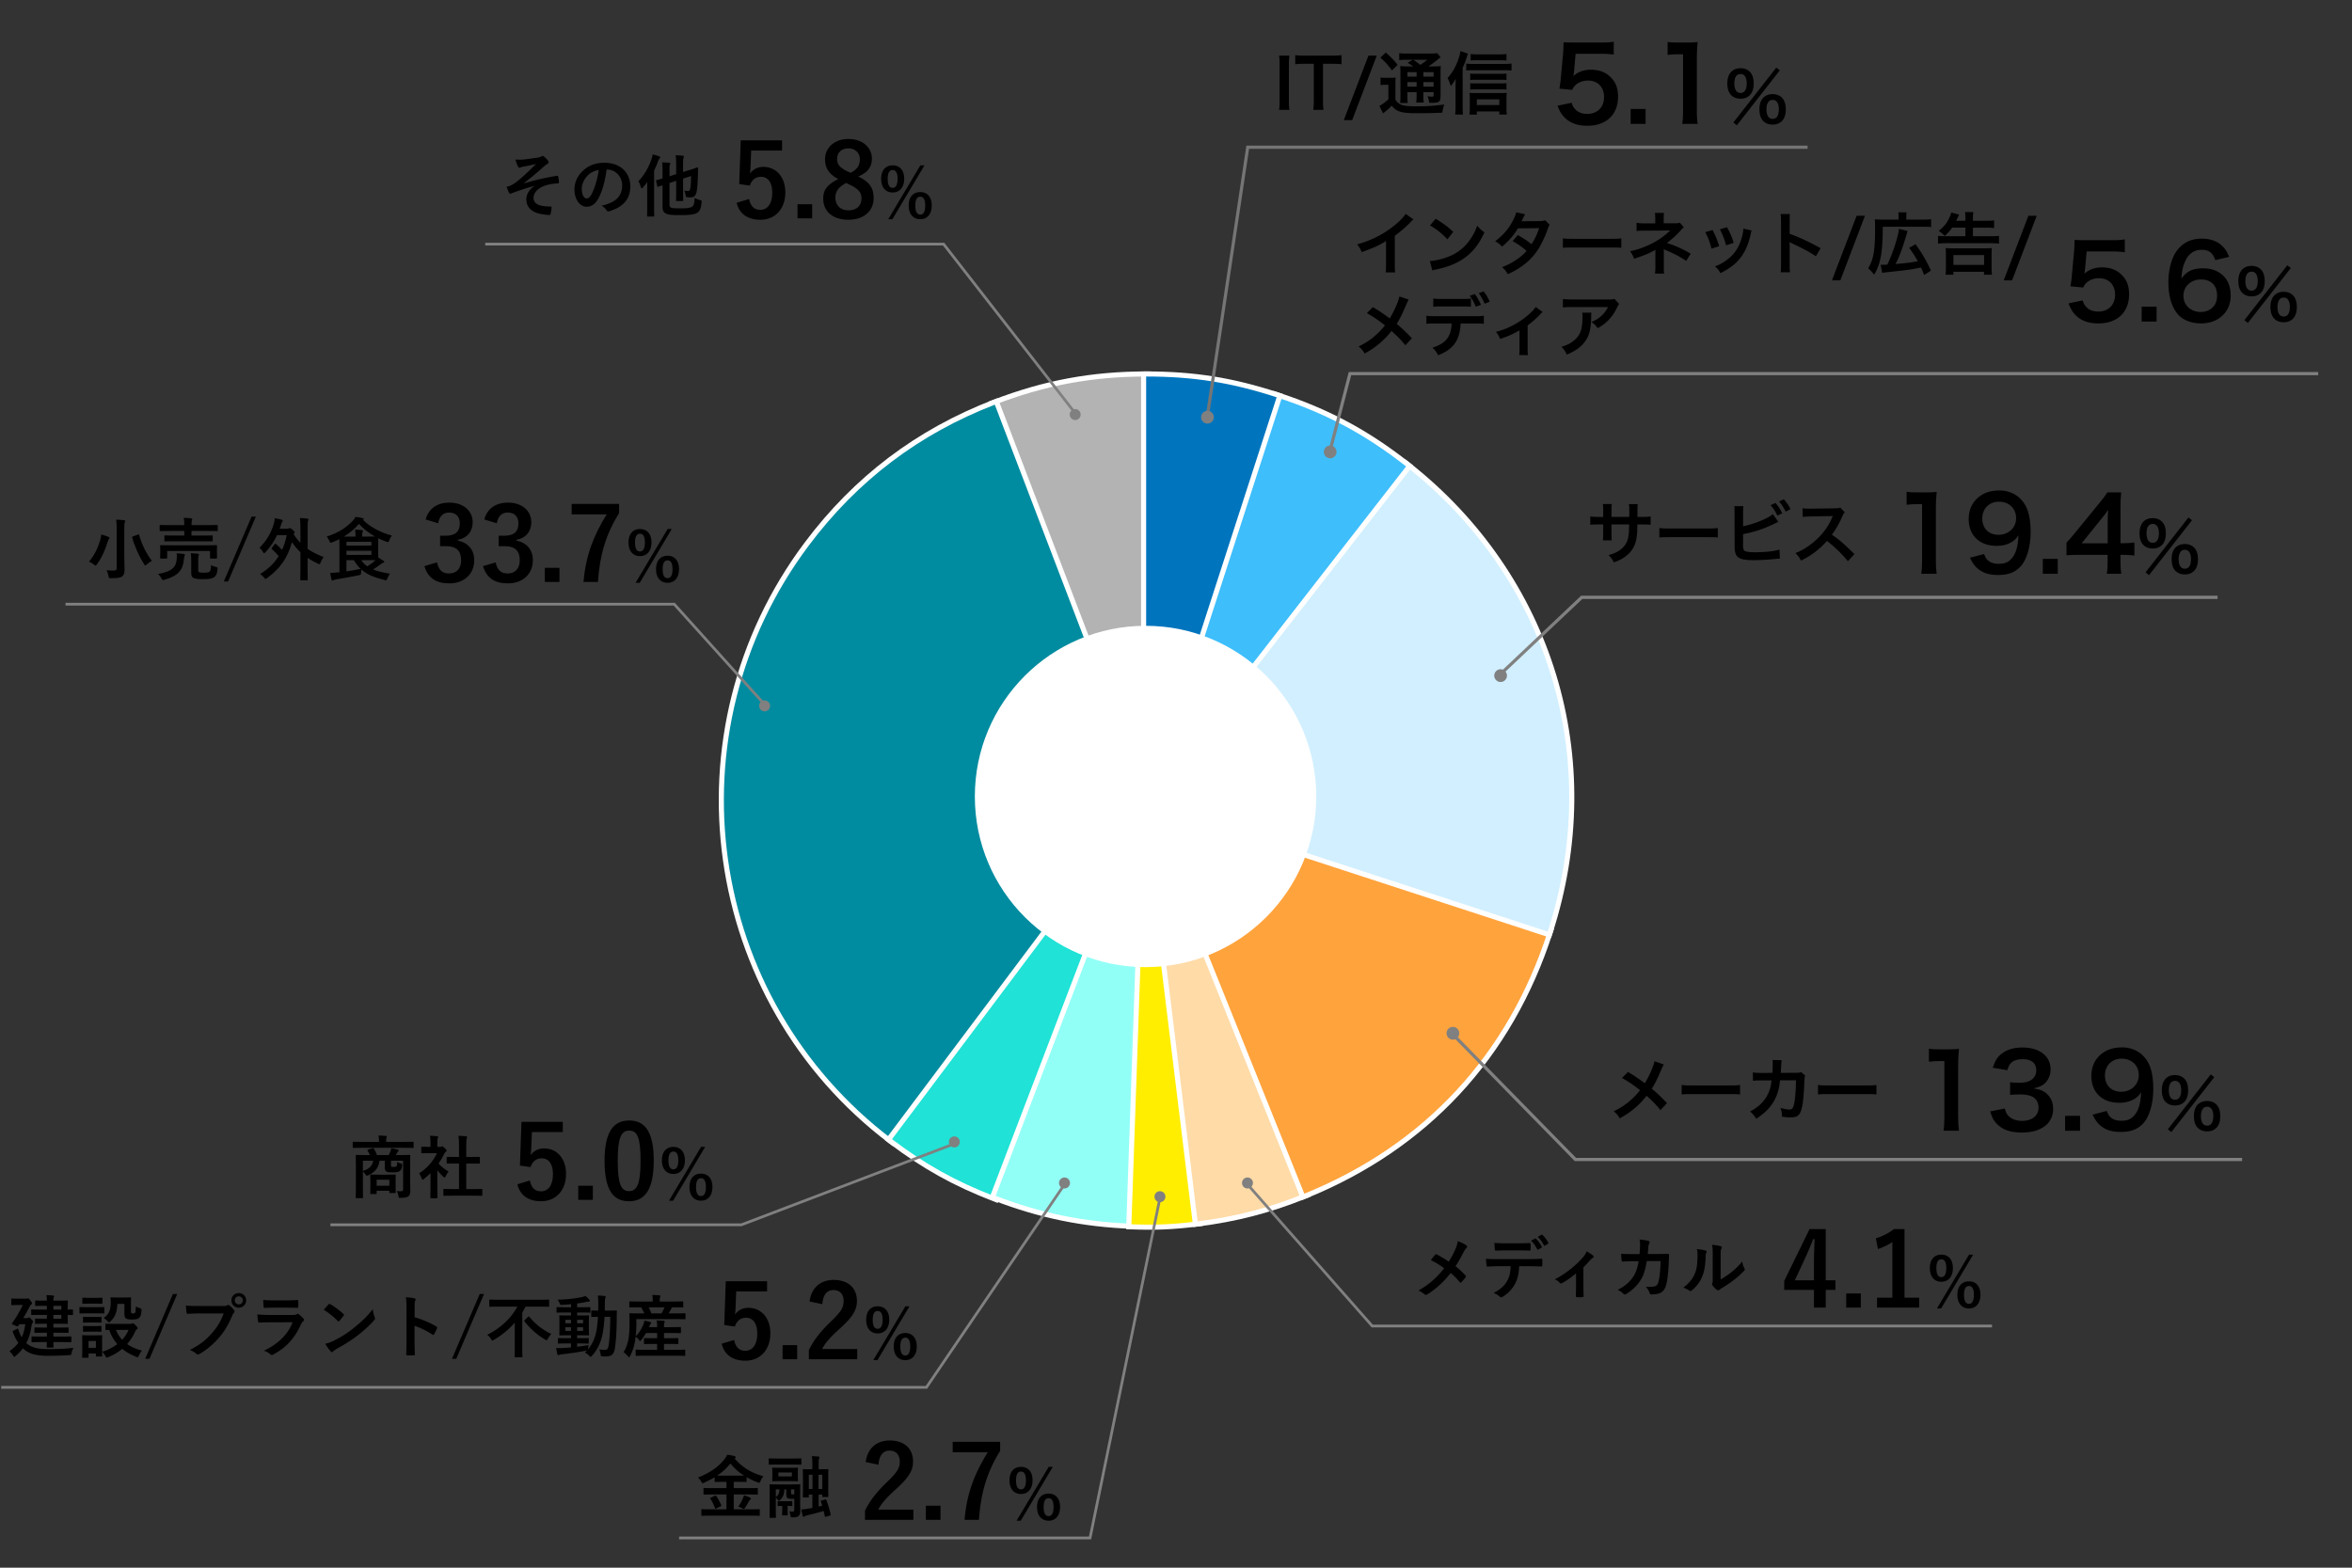 <svg width="345" height="230" fill="none" xmlns="http://www.w3.org/2000/svg" xmlns:xlink="http://www.w3.org/1999/xlink"><rect width="100%" height="100%" fill="#333333" stroke="none"/><path d="m167.773 117.582.723-.133V54.867h-.374c-7.949 0-14.91 1.295-22.331 4.156l-.347.134.133.348 22.196 58.077Z" fill="#B3B3B3" stroke="#fff" stroke-width=".747"/><path d="m168.421 117.673.449-.598h-.494l-22.105-57.837-.134-.35-.349.135c-11.147 4.3-20.247 11.187-27.432 20.763-20.71 27.603-15.219 66.839 12.265 87.644l.299.226.226-.3 37.275-49.683Z" fill="#008CA0" stroke="#fff" stroke-width=".747"/><path d="m168.471 117.582-.648-.358-37.275 49.684-.224.297.297.225c4.92 3.722 9.422 6.228 15.171 8.445l.349.134.134-.35 22.196-58.077Z" fill="#20E2D6" stroke="#fff" stroke-width=".747"/><path d="m168.618 117.376-.723-.147-22.196 58.077-.133.348.348.134c6.649 2.564 13.039 3.871 20.156 4.119l.374.013.013-.373 2.161-62.171Z" fill="#92FFF7" stroke="#fff" stroke-width=".747"/><path d="m168.493 117.403-.744.033-2.162 62.171-.013.373.374.013c3.678.128 6.116.023 9.769-.429l.37-.046-.045-.37-7.549-61.745Z" fill="#FE0" stroke="#fff" stroke-width=".747"/><path d="m168.469 117.309-.718.185 7.549 61.745.046.371.371-.046c5.565-.689 10.549-1.981 15.748-4.092l.345-.141-.139-.345-23.202-57.677Z" fill="#FFDBA7" stroke="#fff" stroke-width=".747"/><path d="m168.238 117.093-.49-.159v.591l.027.067 23.202 57.677.14.347.348-.141c17.704-7.185 30.015-20.447 35.918-38.687l.115-.355-.355-.115-58.905-19.225Z" fill="#FFA33C" stroke="#fff" stroke-width=".747"/><path d="m167.827 117.219-.326.42.505.165 58.905 19.224.356.116.116-.356c8.241-25.473.118-52.166-20.898-68.654l-.295-.232-.231.296-38.132 49.021Z" fill="#D1EFFF" stroke="#fff" stroke-width=".747"/><path d="M168.122 117.822h.272l.066-.204 38.086-48.96.228-.294-.293-.23c-6.044-4.742-11.81-7.82-19.106-10.203l-.356-.116-.116.356-19.114 59.092-.435.559h.768Z" fill="#3EBEFB" stroke="#fff" stroke-width=".747"/><path d="m167.748 117.449.73.115 19.14-59.162.115-.355-.354-.116c-6.644-2.168-12.272-3.064-19.257-3.064h-.374v62.582Z" fill="#0075BE" stroke="#fff" stroke-width=".747"/><circle cx="168.032" cy="116.852" r="25.039" fill="#fff"/><path d="M110.049 222.368h-5.77c-.91 0-1.22.02-1.28.02-.11 0-.12-.01-.12-.1v-.76c0-.1.01-.11.12-.11.06 0 .37.02 1.28.02h2.28v-2.18h-1.91c-.95 0-1.28.02-1.34.02-.11 0-.12-.01-.12-.11v-.75c0-.1.01-.11.12-.11.06 0 .39.02 1.34.02h1.91v-.92h-.39c-.87 0-1.17.01-1.23.01-.1 0-.11-.01-.11-.1v-.59c-.48.3-.99.55-1.53.79-.11.05-.18.08-.24.08-.07 0-.11-.06-.2-.23a1.98 1.98 0 0 0-.48-.59c1.82-.72 3.08-1.63 3.88-2.69.19-.25.3-.4.4-.66.39.05.79.11 1.08.21.1.03.18.09.18.16 0 .05-.02.08-.1.14-.02.02-.04.03-.06.04 1.18 1.39 2.57 2.15 4.22 2.61-.14.15-.32.43-.43.71-.08.18-.11.25-.19.25-.05 0-.13-.03-.24-.07-.57-.22-1.1-.47-1.6-.76v.6c0 .09-.01.1-.11.1-.07 0-.37-.01-1.24-.01h-.54v.92h2.08c.95 0 1.28-.02 1.34-.02.1 0 .11.01.11.11v.75c0 .14 0 .11-.11.11-.06 0-.39-.02-1.34-.02h-2.08v2.18h2.42c.92 0 1.23-.02 1.29-.02.1 0 .11.01.11.11v.76c0 .09-.01.1-.11.1-.06 0-.37-.02-1.29-.02Zm-3.88-5.87h2c.48 0 .78 0 .97-.01a7.856 7.856 0 0 1-1.99-1.77c-.58.71-1.23 1.29-1.95 1.77.19.01.49.01.97.01Zm2.12 4.54c.27-.36.49-.78.65-1.13.08-.18.15-.34.19-.53.36.1.6.2.84.32.12.06.18.11.18.17 0 .08-.05.11-.12.16-.06.05-.13.13-.23.32-.14.27-.36.65-.53.89-.07.09-.11.13-.16.13s-.12-.03-.23-.08c-.17-.09-.4-.2-.59-.25Zm-4.01-1.31.57-.27c.13-.06.16-.06.23.04.26.38.52.87.71 1.32.04.1.03.12-.09.18l-.62.31c-.15.06-.16.06-.2-.04-.18-.49-.38-.95-.68-1.37-.07-.09-.05-.11.08-.17Zm16.24.41.52-.14c.12-.03.14-.02.17.07.25.67.47 1.35.63 2.12.02.11.01.13-.11.17l-.56.16c-.14.04-.17.03-.19-.08-.05-.27-.11-.52-.16-.76-.8.24-1.74.48-2.46.65-.16.03-.29.1-.34.14-.04.03-.1.07-.15.07-.06 0-.09-.05-.12-.15-.08-.3-.14-.57-.2-.93.35-.02.65-.06 1.1-.14.16-.02.33-.05.51-.09v-1.96h-.52v.33c0 .09-.01.1-.11.1h-.66c-.1 0-.11-.01-.11-.1 0-.07.02-.24.02-1.1v-1.82c0-.69-.02-.97-.02-1.03 0-.1.01-.11.11-.11.06 0 .32.02 1.08.02h.21v-.64c0-.56-.01-.89-.07-1.28.29.01.7.03.95.06.1.01.15.04.15.1 0 .08-.04.16-.06.25-.03.14-.05.35-.05.86v.65h.23c.76 0 1.02-.02 1.08-.02.11 0 .12.01.12.11 0 .05-.02.34-.02.97v1.83c0 .84.02 1.01.02 1.07 0 .1-.01.11-.12.11h-.65c-.11 0-.12-.01-.12-.11v-.25h-.54v1.76l.53-.12c-.06-.21-.13-.42-.2-.63-.04-.1-.01-.11.11-.14Zm.1-3.77h-.56v2.09h.56v-2.09Zm-1.98 2.09h.54v-2.09h-.54v2.09Zm-1.27.64v1.5c0 .4.02.69.02 1.08 0 .27-.03.54-.23.72-.17.15-.39.22-.84.22-.31 0-.33-.01-.38-.32a2.5 2.5 0 0 0-.16-.57c.19.03.28.04.47.04.2 0 .26-.05.26-.26v-1.62c-.15.01-.3.01-.4.01-.28 0-.45-.02-.58-.1-.15-.1-.19-.26-.19-.5v-.79h-.29c-.02.81-.23 1.16-.58 1.52-.09.09-.15.13-.21.13-.05 0-.1-.04-.17-.13-.09-.1-.19-.2-.29-.27v1.56c0 .87.02 1.21.02 1.27 0 .09-.01.1-.11.1h-.71c-.11 0-.12-.01-.12-.1 0-.07.02-.38.02-1.25v-2.33c0-.73-.02-1.06-.02-1.13 0-.1.01-.11.12-.11.06 0 .36.02 1.22.02h1.84c.85 0 1.15-.02 1.22-.02.1 0 .11.01.11.11 0 .06-.02.46-.02 1.22Zm-3.04-.59h-.53v1.12c.36-.26.51-.55.53-1.12Zm1.71 0v.49c0 .13.01.17.06.21.05.04.13.04.22.04.07 0 .12 0 .19-.01v-.73h-.47Zm-1.57-3.16h1.38c.77 0 1.02-.02 1.09-.02.1 0 .11.01.11.11 0 .06-.02.21-.02.61v.55c0 .4.02.55.02.61 0 .1-.01.11-.11.11-.07 0-.32-.02-1.09-.02h-1.38c-.76 0-1.02.02-1.08.02-.11 0-.12-.01-.12-.11 0-.07.02-.21.02-.61v-.55c0-.4-.02-.54-.02-.61 0-.1.01-.11.12-.11.06 0 .32.02 1.08.02Zm1.69 1.26v-.57h-1.98v.57h1.98Zm.03-1.74h-2.08c-.89 0-1.19.02-1.25.02-.09 0-.1-.01-.1-.12v-.68c0-.11.01-.12.1-.12.06 0 .36.02 1.25.02h2.08c.88 0 1.18-.02 1.24-.02.11 0 .12.01.12.12v.68c0 .11-.01.12-.12.12-.06 0-.36-.02-1.24-.02Zm-1.38 5.38h.67c.46 0 .57-.02.63-.02.1 0 .11.01.11.11v.5c0 .11-.01.12-.11.12-.06 0-.17-.02-.58-.02v.55c0 .47.02.67.02.73 0 .1-.01.11-.11.11h-.6c-.11 0-.12-.01-.12-.11 0-.07.02-.26.02-.73v-.55c-.4 0-.52.02-.57.02-.1 0-.11-.01-.11-.12v-.5c0-.1.01-.11.11-.11.06 0 .18.02.64.02Zm14.051-5.355-1.875-.39c.255-2.055 1.65-3.165 3.525-3.165 2.055 0 3.42 1.11 3.42 3.09 0 1.275-.555 2.235-2.31 3.87-1.575 1.41-2.325 2.25-2.79 3.18h5.145v1.5h-7.095v-1.335c.675-1.41 1.635-2.67 3.27-4.245 1.5-1.44 1.83-2.04 1.83-2.985 0-1.005-.585-1.59-1.5-1.59-.945 0-1.53.705-1.62 2.07Zm9.094 6.015v2.07h-2.145v-2.07h2.145Zm8.749-9.375v1.335c-1.905 3.075-2.835 6.075-3.105 10.11h-2.115c.33-4.005 1.575-6.975 3.405-9.915h-5.145v-1.53h6.96Zm3.054 3.675c1.01 0 1.7.68 1.7 1.97s-.69 2.01-1.7 2.01c-1 0-1.68-.72-1.68-2 0-1.29.68-1.98 1.68-1.98Zm0 .69c-.48 0-.72.43-.72 1.29 0 .87.24 1.32.72 1.32s.73-.45.73-1.32c0-.86-.24-1.29-.73-1.29Zm4.67-.69-4.7 7.9h-.61l4.71-7.9h.6Zm-.61 3.92c.99 0 1.68.68 1.68 1.97s-.69 2.01-1.68 2.01c-1.02 0-1.7-.72-1.7-2.01 0-1.28.68-1.97 1.7-1.97Zm0 .68c-.49 0-.73.44-.73 1.3 0 .87.24 1.32.73 1.32.47 0 .72-.45.72-1.32 0-.86-.24-1.3-.72-1.3Z" fill="#000"/><path d="M99.614 225.637h60.278l10.253-49.868" stroke="gray" stroke-width=".402"/><ellipse cx="170.145" cy="175.568" rx=".804" ry=".808" transform="rotate(180 170.145 175.568)" fill="gray"/><path d="M18.23 77.65v3.93c0 .7.04 1.5.04 1.99 0 .56-.12.84-.36 1.01-.27.18-.64.24-1.62.25-.31 0-.31.01-.37-.31-.07-.33-.17-.67-.3-.87.4.05.69.06 1.06.06.32 0 .44-.07.44-.39v-5.65c0-.64-.01-.96-.08-1.43.37.01.82.04 1.16.08.1.01.17.06.17.11 0 .09-.04.15-.07.22-.06.12-.07.32-.07 1Zm-5.18 4.75c.79-.91 1.32-2.03 1.64-3.12.08-.29.14-.59.16-.87.33.08.74.23 1.04.35.11.05.17.1.17.16 0 .07-.03.12-.08.16-.06.07-.14.2-.19.4-.35 1.19-.84 2.31-1.58 3.32-.09.13-.14.19-.19.19-.05 0-.11-.05-.22-.14-.22-.19-.53-.36-.75-.45Zm6.48-3.71.7-.26c.14-.05.15-.05.18.06.41 1.47 1.08 2.76 1.87 3.79-.21.11-.52.32-.75.53-.11.1-.17.15-.22.15-.06 0-.1-.06-.18-.19-.67-1.05-1.38-2.57-1.74-3.9-.03-.12-.01-.13.14-.18Zm10.18.72h-4.12c-.97 0-1.32.02-1.38.02-.09 0-.1-.01-.1-.11v-.66c0-.1.01-.11.1-.11.06 0 .41.02 1.38.02h1.44v-.67h-2.2c-.92 0-1.23.02-1.29.02-.11 0-.12-.01-.12-.12v-.68c0-.09.01-.1.12-.1.06 0 .37.02 1.29.02h2.2v-.02c0-.49-.01-.74-.08-1.05.38.01.76.03 1.1.07.09.01.15.06.15.1 0 .07-.02.12-.05.2-.04.1-.06.31-.06.68v.02h2.44c.92 0 1.24-.02 1.3-.02.1 0 .11.01.11.1v.68c0 .11-.01.12-.11.12-.06 0-.38-.02-1.3-.02h-2.44v.67h1.62c.98 0 1.32-.02 1.37-.02.11 0 .12.01.12.11v.66c0 .1-.01.11-.12.11-.05 0-.39-.02-1.37-.02Zm-4.77.59h5.45c.94 0 1.27-.02 1.34-.02.1 0 .11.01.11.1 0 .06-.02.22-.02.44v.36c0 .76.02.9.02.96 0 .1-.01.11-.11.11h-.81c-.1 0-.11-.01-.11-.11v-1h-6.29v1c0 .1-.01.11-.11.11h-.8c-.11 0-.12-.01-.12-.11 0-.07.02-.2.02-.96v-.3c0-.28-.02-.43-.02-.5 0-.09.01-.1.12-.1.06 0 .4.02 1.33.02Zm4.14 2.04v1.6c0 .23.03.28.14.32.12.04.31.06.71.06.41 0 .68-.04.81-.15.16-.13.2-.4.21-.95.22.11.45.19.72.26.26.07.27.07.24.33-.07.67-.21.94-.48 1.16-.26.21-.7.3-1.6.3-.72 0-1.09-.03-1.41-.16-.19-.08-.37-.25-.37-.71v-1.91c0-.37-.02-.72-.06-1.03.37.02.68.04 1 .07.13.02.19.07.19.12 0 .08-.03.15-.06.2-.03.08-.04.17-.04.49Zm-5.9 2.17c2.05-.36 2.65-1.01 2.74-2.16.03-.32.03-.6-.01-.88.36.02.71.05 1.04.09.11.02.17.06.17.13 0 .08-.03.12-.06.2-.03.07-.07.29-.1.58-.13 1.39-.78 2.32-2.82 2.88-.11.03-.18.05-.23.05-.09 0-.12-.06-.22-.24-.13-.24-.32-.5-.51-.65Zm14.35-8.41-4.07 9.51h-.63l4.07-9.51h.63Zm2.36 4.56.41-.53c.04-.05.06-.07.09-.07s.06.02.1.06c.31.27.59.53.88.86.3-.65.53-1.37.69-2.17h-1.42c-.43.92-.99 1.74-1.7 2.51-.09.1-.15.15-.2.15-.05 0-.1-.06-.17-.2-.13-.24-.3-.44-.5-.61 1.05-1.05 1.68-2.13 2.1-3.54.09-.31.12-.53.13-.79.41.07.69.12 1.02.22.1.03.15.08.15.14 0 .08-.03.13-.07.17-.08.08-.12.24-.2.51-.06.18-.11.35-.17.51h1.03c.16 0 .23-.02.3-.06.06-.03.08-.04.14-.04.07 0 .18.03.44.27.24.21.29.29.29.35s-.04.1-.1.17l-.06.1c.3.49.64.91 1 1.28v-2.12c0-.71-.01-1.06-.08-1.52.37.01.76.03 1.1.08.09.01.15.04.15.1 0 .07-.03.14-.05.2-.05.13-.07.38-.07 1.11v3.03c.69.48 1.47.85 2.35 1.2-.15.19-.33.49-.44.79-.07.18-.1.25-.18.25-.05 0-.12-.03-.23-.08-.55-.26-1.04-.53-1.5-.84v1.44c0 1.12.02 1.69.02 1.74 0 .1-.01.11-.11.11h-.87c-.1 0-.11-.01-.11-.11 0-.06.02-.62.02-1.74v-2.27c-.46-.43-.87-.91-1.25-1.48-.6 2.32-1.81 3.95-3.63 5.26-.12.09-.19.14-.24.14-.06 0-.11-.07-.22-.2-.16-.21-.36-.38-.58-.53 1.14-.68 2.06-1.54 2.73-2.62-.36-.42-.65-.71-.99-1.02-.04-.04-.06-.06-.06-.09s.02-.07.06-.12Zm9.9 3.6v-3.8c0-.49-.01-.84-.01-1.06-.33.17-.68.32-1.04.46-.11.04-.18.07-.23.07-.08 0-.11-.07-.19-.26-.11-.28-.25-.49-.4-.65 1.7-.53 2.91-1.34 3.82-2.31.17-.17.3-.36.41-.58.37.04.75.11 1.05.19.09.02.17.06.17.11s-.03.08-.1.12l-.03.02c.88.89 2.44 1.85 4.24 2.3-.16.2-.29.44-.38.7-.07.19-.1.26-.18.26-.06 0-.13-.02-.24-.06-.42-.14-.82-.31-1.2-.5 0 .15-.01.41-.01.83v1.3c0 .31 0 .53.01.69.29.17.53.32.76.48.07.05.12.1.12.16 0 .07-.06.11-.15.13-.09.03-.19.08-.32.18-.34.25-.67.5-1.16.81.68.28 1.51.46 2.47.62-.15.19-.28.44-.38.7-.11.28-.12.3-.43.22-1.43-.35-2.52-.78-3.38-1.53-.03.14-.04.29-.05.44-.01.33-.01.33-.32.39-1.22.25-2.41.47-3.33.61-.17.03-.32.08-.39.12-.05.03-.09.06-.17.06-.05 0-.09-.05-.12-.15-.07-.27-.14-.64-.19-.97.43-.02.71-.04 1.07-.08l.28-.02Zm.66-5.24h1.7v-.08c0-.35-.01-.58-.07-.94.37.01.65.03 1.01.07.1.01.15.06.15.11 0 .09-.02.14-.06.2-.05.08-.06.18-.06.44v.2h.85c.47 0 .8 0 1.03-.01-.94-.52-1.74-1.16-2.34-1.85-.63.73-1.36 1.34-2.21 1.86Zm.37 3.46v1.65c.66-.1 1.34-.22 2.09-.37-.38-.35-.71-.77-1-1.28h-1.09Zm3.66-.77v-.61h-3.66v.61h3.66Zm0-1.92h-3.66v.56h3.66v-.56Zm-.51 2.69h-.98c.24.37.54.66.89.91.51-.33.9-.62 1.21-.9-.23 0-.59-.01-1.12-.01Zm10.31-5.41-1.844-.556c.435-1.62 1.725-2.475 3.465-2.475 2.085 0 3.435 1.215 3.435 2.88 0 1.35-.81 2.34-2.19 2.58v.105c1.545.33 2.415 1.365 2.415 2.88 0 2.025-1.47 3.405-3.66 3.405-1.89 0-3.135-.765-3.645-2.535l1.845-.54c.255 1.155.795 1.62 1.785 1.62 1.08 0 1.755-.72 1.755-1.935 0-1.305-.615-2.07-2.22-2.07h-.87V78.6h.795c1.5 0 2.1-.645 2.1-1.8 0-1.05-.615-1.605-1.575-1.605-.795 0-1.44.495-1.59 1.575Zm8.6 0-1.846-.556c.435-1.62 1.725-2.475 3.465-2.475 2.085 0 3.435 1.215 3.435 2.88 0 1.35-.81 2.34-2.19 2.58v.105c1.545.33 2.415 1.365 2.415 2.88 0 2.025-1.47 3.405-3.66 3.405-1.89 0-3.135-.765-3.645-2.535l1.845-.54c.255 1.155.795 1.62 1.785 1.62 1.08 0 1.755-.72 1.755-1.935 0-1.305-.615-2.07-2.22-2.07h-.87V78.6h.795c1.5 0 2.1-.645 2.1-1.8 0-1.05-.615-1.605-1.575-1.605-.795 0-1.44.495-1.59 1.575Zm9.183 6.54v2.07h-2.145v-2.07h2.145Zm8.75-9.376v1.335c-1.906 3.075-2.836 6.075-3.106 10.11h-2.115c.33-4.005 1.575-6.975 3.405-9.915h-5.145v-1.53h6.96Zm3.053 3.675c1.01 0 1.7.68 1.7 1.97s-.69 2.01-1.7 2.01c-1 0-1.68-.72-1.68-2 0-1.29.68-1.98 1.68-1.98Zm0 .69c-.48 0-.72.43-.72 1.29 0 .87.24 1.32.72 1.32s.73-.45.73-1.32c0-.86-.24-1.29-.73-1.29Zm4.67-.69-4.7 7.9h-.61l4.71-7.9h.6Zm-.61 3.92c.99 0 1.68.68 1.68 1.97s-.69 2.01-1.68 2.01c-1.02 0-1.7-.72-1.7-2.01 0-1.28.68-1.97 1.7-1.97Zm0 .68c-.49 0-.73.44-.73 1.3 0 .87.24 1.32.73 1.32.47 0 .72-.45.72-1.32 0-.86-.24-1.3-.72-1.3Z" fill="#000"/><path d="M9.613 88.644h89.289l13.253 14.714" stroke="gray" stroke-width=".402"/><ellipse cx=".804" cy=".808" rx=".804" ry=".808" transform="matrix(-1 0 0 1 112.959 102.753)" fill="gray"/><path d="M78.424 27.29v-.02c-1.49.39-2.44.75-3.29 1.05-.07.03-.22.11-.29.11-.05 0-.15-.07-.2-.2-.1-.2-.21-.48-.33-.82.22-.06.31-.09.52-.16.19-.08.52-.26.96-.59.86-.67 1.8-1.57 2.85-2.62-.61.17-1.15.27-1.78.39-.15.03-.23.04-.38.08-.09.03-.19.1-.28.1-.09 0-.17-.09-.24-.22-.09-.16-.23-.54-.36-.99.33.03.66.04.99.02.67-.05 1.4-.17 2.28-.3.27-.04.39-.09.53-.17a.32.32 0 0 1 .19-.07c.09 0 .15.05.27.15.15.12.34.31.49.5.08.1.12.19.12.28 0 .1-.06.17-.18.23-.15.09-.28.18-.41.3-1.04.92-1.89 1.66-3.03 2.52l.02.03c1.65-.48 3.02-.8 4.82-1.1.13-.02.17.05.19.16.04.15.09.44.11.81.01.1-.05.13-.16.14-.74.05-1.25.12-1.86.32-1.16.4-1.71 1.11-1.71 1.83 0 .96 1.05 1.25 2.5 1.25.1 0 .16.05.15.18-.02.25-.1.66-.13.84-.02.16-.08.22-.22.22-.19 0-.42-.03-.66-.06-1.88-.19-2.7-1.05-2.7-2.26 0-.64.4-1.47 1.22-1.93Zm10.6-2.42h-.04c-.23 1.7-.65 3.26-1.25 4.31-.43.75-.95 1.15-1.7 1.15-.88 0-1.77-.94-1.77-2.57 0-.96.41-1.88 1.13-2.6.84-.84 1.9-1.28 3.25-1.28 2.4 0 3.81 1.48 3.81 3.47 0 1.86-1.05 3.03-3.08 3.64-.21.06-.3.02-.43-.18-.11-.17-.32-.4-.7-.63 1.69-.4 3.02-1.1 3.02-2.99 0-1.19-.9-2.32-2.24-2.32Zm-1.2.06c-.7.14-1.26.42-1.71.91-.48.54-.78 1.21-.78 1.85 0 .92.37 1.43.68 1.43.26 0 .48-.13.75-.61.44-.81.89-2.25 1.06-3.58Zm10.38 1.92V30c0 .31.1.43.31.49s.59.08 1.37.08c.98 0 1.45-.1 1.67-.26.19-.13.31-.46.33-1.28.23.13.48.23.79.32.26.08.26.08.24.33-.07.75-.23 1.25-.55 1.48-.43.3-1.1.4-2.58.4-1.17 0-1.67-.04-2.01-.19-.34-.13-.59-.37-.59-.99v-3.2l-.64.21c-.1.03-.12.02-.14-.08l-.16-.75c-.02-.1-.02-.11.08-.14.08-.02.32-.08.86-.24v-1.2c0-.51-.02-.85-.06-1.15.33 0 .7.02 1.01.05.13.02.19.07.19.12 0 .07-.02.11-.06.19-.05.1-.06.21-.06.55v1.12l.98-.31V24.2c0-.66-.02-1.04-.08-1.42.39.01.7.03 1.05.07.1.01.16.06.16.11 0 .08-.02.13-.05.21-.05.12-.07.37-.07 1.11v.96l.79-.25c.94-.29 1.22-.41 1.29-.43.07-.02.12.04.12.11l-.02.91c-.04 1.52-.11 2.22-.22 2.67-.14.52-.42.71-.87.71-.15 0-.28-.01-.46-.03-.21-.02-.21-.02-.26-.32-.04-.23-.12-.49-.2-.65.26.05.4.06.56.06.17 0 .28-.1.33-.38.08-.48.1-.91.11-1.82l-1.17.38v1.68c0 .97.02 1.45.02 1.51 0 .1-.01.11-.11.11h-.82c-.11 0-.12-.01-.12-.11 0-.06.02-.54.02-1.51v-1.35l-.98.32Zm-3.27 3.3v-2.26c0-.35 0-.77.01-1.19-.2.28-.41.55-.63.8-.08.09-.14.13-.18.13-.06 0-.1-.05-.13-.17-.09-.33-.22-.67-.37-.86.88-.93 1.49-1.99 1.92-3.22.09-.23.14-.47.18-.73.33.09.66.17.95.29.11.04.16.08.16.15 0 .07-.04.11-.11.18-.07.06-.12.14-.22.41-.16.46-.36.91-.57 1.35v5.12c0 .97.02 1.46.02 1.52 0 .09-.01.1-.11.1h-.83c-.1 0-.11-.01-.11-.1 0-.07.02-.55.02-1.52Zm19.781-9.565v1.5h-4.53l-.09 2.31c-.015.345-.045.75-.09 1.08.405-.6 1.11-.99 1.965-.99 1.89 0 3.225 1.485 3.225 3.75 0 2.415-1.5 4.005-3.66 4.005-1.8 0-3.075-.81-3.48-2.49l1.83-.555c.21 1.11.795 1.59 1.635 1.59 1.08 0 1.755-.93 1.755-2.52 0-1.485-.615-2.325-1.665-2.325-.765 0-1.365.465-1.62 1.29l-1.56-.225.225-6.42h6.06Zm4.414 9.375v2.07h-2.145v-2.07h2.145Zm6.754-4.065c1.65.78 2.265 1.68 2.265 3.165 0 1.905-1.455 3.18-3.69 3.18-2.265 0-3.705-1.185-3.705-3.12 0-1.32.69-2.1 2.22-2.85-1.425-.735-1.95-1.65-1.95-2.925 0-1.65 1.365-2.955 3.42-2.955 2.025 0 3.45 1.2 3.45 2.895 0 1.23-.66 2.055-2.01 2.61Zm-1.53-.735.42.195c1.005-.525 1.35-1.11 1.35-1.995 0-.975-.72-1.59-1.68-1.59-.975 0-1.65.585-1.65 1.56 0 .78.375 1.275 1.56 1.83Zm.195 1.89-.435-.21c-1.065.585-1.575 1.2-1.575 2.16 0 1.11.735 1.86 1.905 1.86 1.185 0 1.92-.66 1.92-1.74 0-.9-.435-1.41-1.815-2.07Zm6.384-2.79c1.01 0 1.7.68 1.7 1.97s-.69 2.01-1.7 2.01c-1 0-1.68-.72-1.68-2 0-1.29.68-1.98 1.68-1.98Zm0 .69c-.48 0-.72.43-.72 1.29 0 .87.24 1.32.72 1.32s.73-.45.73-1.32c0-.86-.24-1.29-.73-1.29Zm4.67-.69-4.7 7.9h-.61l4.71-7.9h.6Zm-.61 3.92c.99 0 1.68.68 1.68 1.97s-.69 2.01-1.68 2.01c-1.02 0-1.7-.72-1.7-2.01 0-1.28.68-1.97 1.7-1.97Zm0 .68c-.49 0-.73.44-.73 1.3 0 .87.24 1.32.73 1.32.47 0 .72-.45.72-1.32 0-.86-.24-1.3-.72-1.3Z" fill="#000"/><path d="M71.18 35.817h67.236l19.295 24.8" stroke="gray" stroke-width=".402"/><ellipse cx=".804" cy=".808" rx=".804" ry=".808" transform="matrix(-1 0 0 1 158.516 60.011)" fill="gray"/><path d="M60.16 170.99v2.19c0 .59.03 1.17.03 1.51 0 .37-.07.64-.27.81-.15.14-.42.22-1.13.24-.31.01-.31 0-.34-.24-.03-.26-.1-.51-.27-.75.27.02.38.03.63.03.22 0 .32-.07.32-.28v-4.21h-1.78v.58c0 .16 0 .25.06.29.06.04.12.04.33.04.16 0 .32-.01.4-.08.1-.1.11-.23.12-.65.16.1.33.18.5.22.2.03.24.09.23.3-.03.46-.15.67-.36.82-.23.17-.44.19-1.08.19-.51 0-.75-.03-.88-.13-.15-.12-.23-.26-.23-.57v-1.01h-.76c-.14 1.07-.72 1.71-1.64 2.12-.1.05-.16.08-.22.08-.08 0-.15-.06-.24-.22-.1-.15-.22-.29-.35-.4v2.5c0 .84.02 1.25.02 1.3 0 .1-.01.11-.11.11h-.85c-.1 0-.11-.01-.11-.11 0-.06.02-.46.02-1.34v-3.42c0-.89-.02-1.29-.02-1.36 0-.1.01-.11.11-.11.07 0 .41.02 1.36.02h.6c-.09-.23-.2-.44-.33-.65-.06-.09-.03-.12.09-.16l.61-.19c.13-.04.18 0 .24.1.15.23.31.54.44.9h1.73c.1-.2.19-.4.25-.58.05-.13.09-.25.11-.43.31.05.67.13.97.22.08.03.12.06.12.12 0 .07-.05.12-.1.16-.06.05-.12.13-.16.22-.04.09-.09.19-.15.29h.64c.96 0 1.3-.02 1.36-.02.1 0 .11.01.11.11 0 .06-.02.53-.02 1.44Zm-5.43-.7h-1.5v1.5c.96-.29 1.42-.8 1.5-1.5Zm.41 4.89h-.72c-.1 0-.11-.01-.11-.12 0-.06.02-.26.02-1.33v-.51c0-.51-.02-.72-.02-.79 0-.1.01-.11.11-.11.06 0 .31.02 1.08.02h1.36c.77 0 1.02-.02 1.08-.02.1 0 .11.01.11.11 0 .06-.02.26-.02.65v.57c0 1.01.02 1.2.02 1.26 0 .11-.01.12-.11.12h-.72c-.1 0-.11-.01-.11-.12v-.21h-1.86v.36c0 .11-.01.12-.11.12Zm.11-2.1v.88h1.86v-.88h-1.86Zm4.07-4.68h-6.23c-.89 0-1.19.02-1.25.02-.09 0-.1-.01-.1-.11v-.69c0-.1.01-.11.1-.11.06 0 .36.02 1.25.02h2.5v-.08c0-.36-.01-.61-.07-.86.37.01.73.03 1.07.06.1.01.15.05.15.1 0 .07-.03.12-.05.19-.04.09-.05.21-.05.51v.08h2.68c.89 0 1.19-.02 1.25-.02.09 0 .1.01.1.11v.69c0 .1-.01.11-.1.11-.06 0-.36-.02-1.25-.02Zm9.98 7.02h-2.81c-.95 0-1.28.02-1.34.02-.1 0-.11-.01-.11-.11v-.79c0-.1.01-.11.11-.11.06 0 .39.02 1.34.02h.84v-3.74h-.45c-.89 0-1.2.01-1.26.01-.09 0-.1 0-.1-.1v-.79c0-.1.01-.1.1-.1.06 0 .37.01 1.26.01h.45v-1.59c0-.71-.01-1.05-.08-1.51.38.01.76.03 1.11.07.09.01.16.05.16.1 0 .08-.01.13-.05.21-.06.12-.08.37-.08 1.1v1.62h.63c.89 0 1.2-.01 1.26-.01.1 0 .11 0 .11.1v.79c0 .1-.01.1-.11.1-.06 0-.37-.01-1.26-.01h-.63v3.74h.91c.95 0 1.27-.02 1.33-.02.11 0 .12.01.12.11v.79c0 .1-.01.11-.12.11-.06 0-.38-.02-1.33-.02Zm-6.15-.91v-2.39c-.31.3-.62.58-.95.83-.1.08-.16.13-.21.13-.06 0-.1-.08-.16-.23-.1-.28-.22-.54-.35-.71 1.17-.74 2.11-1.82 2.61-2.96h-1.13c-.76 0-1 .02-1.06.02-.1 0-.11-.01-.11-.11v-.74c0-.1.01-.11.11-.11.06 0 .3.02 1.06.02h.19v-.41c0-.53-.01-.85-.08-1.22.38.01.68.03 1.04.07.1.01.16.06.16.1 0 .09-.03.14-.06.21-.06.12-.06.29-.06.8v.45h.42c.09 0 .14-.01.19-.04.04-.02.08-.04.11-.04.06 0 .16.06.37.26.19.19.27.29.27.36 0 .05-.02.1-.1.16-.09.09-.15.14-.23.29-.24.51-.53 1-.85 1.46.39.45.86.81 1.47 1.17-.15.16-.29.4-.4.65-.07.15-.12.22-.19.22-.05 0-.11-.04-.2-.12-.32-.29-.61-.61-.86-.93v2.81c0 .74.02 1.13.02 1.18 0 .1-.01.11-.12.11h-.8c-.11 0-.12-.01-.12-.11 0-.06.02-.44.02-1.18Zm19.4-9.925v1.5h-4.53l-.09 2.31c-.014.345-.044.75-.09 1.08.406-.6 1.11-.99 1.966-.99 1.89 0 3.225 1.485 3.225 3.75 0 2.415-1.5 4.005-3.66 4.005-1.8 0-3.075-.81-3.48-2.49l1.83-.555c.21 1.11.795 1.59 1.635 1.59 1.08 0 1.755-.93 1.755-2.52 0-1.485-.615-2.325-1.665-2.325-.765 0-1.365.465-1.62 1.29l-1.56-.225.225-6.42h6.06Zm4.414 9.375v2.07H84.82v-2.07h2.145Zm5.33-9.57c2.31 0 3.6 1.65 3.6 5.88 0 4.245-1.29 5.97-3.63 5.97-2.355 0-3.585-1.695-3.585-5.94s1.305-5.91 3.615-5.91Zm0 1.485c-1.17 0-1.68 1.02-1.68 4.41 0 3.375.465 4.47 1.65 4.47 1.215 0 1.695-1.11 1.695-4.47 0-3.375-.465-4.41-1.665-4.41Zm6.473 2.385c1.01 0 1.7.68 1.7 1.97s-.69 2.01-1.7 2.01c-1 0-1.68-.72-1.68-2 0-1.29.68-1.98 1.68-1.98Zm0 .69c-.48 0-.72.43-.72 1.29 0 .87.24 1.32.72 1.32s.73-.45.73-1.32c0-.86-.24-1.29-.73-1.29Zm4.67-.69-4.7 7.9h-.61l4.71-7.9h.6Zm-.61 3.92c.99 0 1.68.68 1.68 1.97s-.69 2.01-1.68 2.01c-1.02 0-1.7-.72-1.7-2.01 0-1.28.68-1.97 1.7-1.97Zm0 .68c-.49 0-.73.44-.73 1.3 0 .87.24 1.32.73 1.32.47 0 .72-.45.72-1.32 0-.86-.24-1.3-.72-1.3Z" fill="#000"/><ellipse cx="139.984" cy="167.533" rx=".804" ry=".808" transform="rotate(180 139.984 167.533)" fill="gray"/><path d="M48.47 179.696h60.271l31.439-11.967" stroke="gray" stroke-width=".402"/><path d="M6.868 196.902h-.79c-.95 0-1.28.02-1.34.02-.1 0-.11-.01-.11-.12v-.61c0-.11.01-.12.11-.12.06 0 .39.02 1.34.02h.8v-.56h-.44c-.9 0-1.22.02-1.28.02-.1 0-.11-.01-.11-.11v-.58c0-.1.01-.11.11-.11.06 0 .38.02 1.28.02h.44v-.56h-.54c-.78 0-1.03.02-1.09.02-.1 0-.11-.01-.11-.11v-.56c0-.1.01-.11.11-.11.06 0 .31.02 1.09.02h.54v-.56h-.9c-.92 0-1.23.02-1.29.02-.1 0-.11-.01-.11-.12v-.59c0-.1.01-.11.11-.11.06 0 .37.02 1.29.02h.9v-.55h-.37c-.89 0-1.18.02-1.24.02-.1 0-.11-.01-.11-.11v-.58c0-.1.01-.11.11-.11.06 0 .35.02 1.24.02h.37c-.01-.35-.03-.58-.07-.81.38.01.65.03.98.07.1.01.16.04.16.1 0 .06-.03.1-.06.16-.04.07-.06.17-.06.48h.58c.92 0 1.36-.02 1.42-.02.11 0 .12.01.12.11 0 .06-.02.36-.02.99v.23c.31 0 .62-.02.67-.02.1 0 .11.01.11.11v.6c0 .1-.01.11-.11.11-.05 0-.36-.01-.67-.02v.24c0 .63.02.92.02.97 0 .1-.01.11-.12.11-.06 0-.5-.02-1.42-.02h-.58v.56h.84c.9 0 1.21-.02 1.27-.02.11 0 .12.01.12.11v.58c0 .1-.01.11-.12.11-.06 0-.37-.02-1.27-.02h-.84v.56h1.18c.96 0 1.29-.02 1.35-.02.1 0 .11.01.11.12v.61c0 .11-.01.12-.11.12-.06 0-.39-.02-1.35-.02h-1.18c.01.44.02.65.02.69 0 .11-.01.12-.11.12h-.76c-.11 0-.12-.01-.12-.12 0-.02.01-.25.01-.69Zm2.13-3.43v-.56h-1.17v.56h1.17Zm0-1.89h-1.17v.55h1.17v-.55Zm-5.15 5.47.05.04c.65.55 1.54.84 3.09.84 1.49 0 2.52-.04 3.8-.19-.14.23-.24.47-.28.73-.07.33-.07.33-.38.34-1 .07-1.86.1-3.15.1-1.23 0-2.54-.15-3.42-.92-.07-.06-.14-.11-.2-.18-.29.39-.64.75-1.05 1.11-.11.09-.17.14-.22.14-.06 0-.1-.07-.18-.2-.15-.26-.33-.46-.52-.62.53-.39.96-.78 1.3-1.22-.29-.42-.55-.92-.78-1.53-.07-.16-.07-.19.06-.26l.49-.26c.17-.09.18-.05.25.12.14.44.3.8.48 1.11.25-.53.42-1.16.52-1.93h-.86l-.16.24c-.04.06-.07.09-.12.09-.07 0-.18-.05-.42-.16-.3-.14-.4-.18-.4-.24 0-.03.02-.07.06-.12.66-.92 1.14-1.79 1.53-2.62h-.66c-.65 0-.85.02-.91.02-.1 0-.11-.01-.11-.11v-.74c0-.11.01-.12.11-.12.06 0 .26.02.91.02h1.09c.1 0 .18-.01.22-.02.04-.01.08-.03.12-.03.06 0 .13.04.33.29.17.22.26.34.26.43 0 .09-.04.12-.1.17-.11.06-.19.23-.27.37-.23.42-.53 1-.91 1.64h.48c.1 0 .17-.01.23-.05.06-.03.08-.05.13-.05.08 0 .16.06.36.29.2.21.24.28.24.36 0 .08-.03.12-.11.2-.07.08-.09.19-.12.35-.14 1.01-.38 1.84-.78 2.57Zm12.95-2.82h2.33c.11 0 .17-.02.22-.04.04-.02.09-.05.15-.05.07 0 .19.09.38.28.23.24.31.35.31.42 0 .09-.03.13-.11.18-.08.05-.16.14-.24.31-.29.66-.69 1.29-1.19 1.86.6.42 1.32.74 2.17.96-.16.2-.32.45-.43.7-.09.19-.12.27-.2.27-.05 0-.12-.03-.23-.07-.76-.3-1.45-.68-2.03-1.16-.57.48-1.25.89-2.04 1.21-.11.05-.18.07-.23.07-.08 0-.12-.07-.21-.25-.12-.22-.27-.43-.47-.59.01.4.02.53.02.57 0 .1-.01.11-.11.11h-.71c-.1 0-.11-.01-.11-.11v-.33h-1.08v.52c0 .1-.01.11-.11.11h-.71c-.11 0-.12-.01-.12-.11 0-.07.02-.3.02-1.51v-.64c0-.63-.02-.87-.02-.94 0-.1.01-.11.12-.11.06 0 .27.02.91.02h.89c.65 0 .85-.02.92-.02.1 0 .11.01.11.11 0 .06-.02.3-.02.77v1.55a6.86 6.86 0 0 0 2.23-1.12c-.5-.58-.9-1.26-1.18-2.08-.29 0-.42.01-.45.01-.1 0-.11-.01-.11-.12v-.7c0-.09.01-.1.11-.1.06 0 .35.02 1.22.02Zm2.06.88h-1.85c.23.56.53 1.04.91 1.45.42-.45.73-.95.94-1.45Zm-4.79 1.63h-1.08v1h1.08v-1Zm4.18-5.45h-1.04c-.02 1.26-.38 1.98-.98 2.55-.11.11-.18.16-.24.16s-.13-.06-.24-.19a2.05 2.05 0 0 0-.55-.44c.67-.46 1.04-1.05 1.04-2.18 0-.45-.02-.68-.02-.74 0-.1.01-.11.12-.11.06 0 .24.02.88.02h1c.64 0 .84-.02.9-.02.1 0 .11.01.11.11 0 .06-.02.3-.02.81v1.04c0 .16.01.28.07.34.05.05.12.06.28.06.14 0 .21-.05.27-.14.06-.1.08-.34.1-.9.16.1.4.21.59.27.25.08.24.1.23.36-.03.6-.13.88-.36 1.07-.17.16-.49.23-1.02.23-.41 0-.69-.04-.85-.14-.2-.13-.27-.35-.27-.69v-1.47Zm-5.42.49h1.3c.76 0 1.01-.02 1.07-.02.1 0 .11.01.11.11v.71c0 .11-.01.12-.11.12-.06 0-.31-.02-1.07-.02h-1.3c-.76 0-1.01.02-1.06.02-.1 0-.11-.01-.11-.12v-.71c0-.1.01-.11.11-.11.05 0 .3.02 1.06.02Zm.27-1.37h.91c.65 0 .84-.02.9-.02.11 0 .12.01.12.11v.67c0 .1-.01.11-.12.11-.06 0-.25-.02-.9-.02h-.91c-.65 0-.85.02-.91.02-.1 0-.11-.01-.11-.11v-.67c0-.1.01-.11.11-.11.06 0 .26.02.91.02Zm.04 2.8h.79c.61 0 .79-.02.84-.02.11 0 .12.01.12.1v.65c0 .1-.01.11-.12.11-.05 0-.23-.02-.84-.02h-.79c-.61 0-.79.02-.85.02-.1 0-.11-.01-.11-.11v-.65c0-.09.01-.1.11-.1.06 0 .24.02.85.02Zm0 1.34h.79c.61 0 .79-.02.84-.02.11 0 .12.01.12.11v.64c0 .1-.01.11-.12.11-.05 0-.23-.02-.84-.02h-.79c-.61 0-.79.02-.85.02-.1 0-.11-.01-.11-.11v-.64c0-.1.01-.11.11-.11.06 0 .24.02.85.02Zm12.86-4.71-4.07 9.51h-.63l4.07-9.51h.63Zm6.81 2.86h-3.61c-.65 0-1.22.03-1.65.05-.13.01-.17-.06-.19-.2-.03-.2-.07-.72-.09-1.01.45.05.98.07 1.92.07h3.57c.3 0 .41-.02.55-.1.06-.04.12-.06.17-.06.06 0 .12.02.17.07.26.21.51.45.68.69.05.07.08.13.08.2 0 .06-.03.12-.1.19-.09.09-.14.19-.23.39-.49 1.18-1.1 2.28-1.94 3.25-.86.98-1.83 1.81-2.84 2.38-.09.06-.18.09-.27.09a.35.35 0 0 1-.25-.11c-.23-.22-.56-.4-.93-.55 1.46-.74 2.35-1.43 3.27-2.5.78-.89 1.29-1.74 1.69-2.85Zm2.22-2.99c.6 0 1.08.47 1.08 1.07 0 .6-.48 1.07-1.08 1.07-.6 0-1.08-.47-1.08-1.07 0-.62.48-1.07 1.08-1.07Zm0 .48c-.34 0-.59.25-.59.59 0 .34.25.59.59.59.34 0 .59-.25.59-.59 0-.34-.25-.59-.59-.59Zm7.13 1.66h-1.98c-.45 0-.95.01-1.37.04-.1 0-.13-.06-.14-.22-.03-.21-.05-.65-.05-.96.61.06.91.07 1.64.07h1.8c.65 0 1.18-.03 1.57-.05.09 0 .12.05.12.16.02.25.02.53 0 .78 0 .17-.03.21-.18.2-.33 0-.8-.02-1.41-.02Zm.76 2.14-3.41.01c-.5 0-1 .01-1.5.04-.09 0-.13-.06-.15-.19-.06-.25-.08-.62-.11-1.01.57.06 1.18.08 1.84.08h3.43c.17 0 .37-.02.53-.11.05-.04.09-.06.13-.06.05 0 .1.03.15.07.24.19.51.44.67.62.07.07.1.14.1.21 0 .06-.03.13-.11.19-.16.13-.23.24-.34.47-1 2.13-2.15 3.38-4.08 4.42-.08.04-.14.07-.2.07-.07 0-.14-.04-.22-.12-.27-.24-.59-.39-.93-.52 1.85-.86 3.48-2.24 4.2-4.17Zm4.57-1.83c.22-.27.51-.58.7-.78.04-.05.09-.08.14-.08.04 0 .08.02.13.05.51.27 1.34.88 1.91 1.42.06.06.09.1.09.14 0 .04-.02.08-.06.13-.15.2-.48.6-.62.75-.05.05-.08.08-.12.08-.04 0-.08-.03-.13-.08-.6-.62-1.32-1.19-2.04-1.63Zm.22 4.99c.51-.14.82-.23 1.35-.5 1.22-.63 1.87-1.05 2.88-1.86 1.22-.99 1.89-1.63 2.74-2.72.06.5.15.84.28 1.17.03.07.05.13.05.19 0 .09-.05.17-.16.3-.53.62-1.39 1.42-2.3 2.12-.83.65-1.67 1.21-3.02 1.96-.45.27-.58.37-.67.46-.06.06-.12.1-.18.1-.05 0-.11-.04-.17-.11-.25-.28-.56-.69-.8-1.11Zm13.11-5.33v1.43c1.22.38 2.19.77 3.18 1.36.11.06.16.13.11.26-.13.33-.29.64-.43.87-.04.07-.08.11-.13.11-.03 0-.07-.01-.11-.05-.92-.59-1.82-1.03-2.63-1.28v2.21c0 .65.02 1.24.04 1.96.01.12-.04.15-.18.15-.29.02-.6.02-.89 0-.14 0-.19-.03-.19-.15.03-.74.04-1.33.04-1.97v-4.92c0-.75-.03-1.08-.1-1.48.46.03.96.08 1.25.16.14.03.19.09.19.17 0 .06-.03.14-.08.23-.07.13-.07.38-.07.94Zm10.18-1.98-4.07 9.51h-.63l4.07-9.51h.63Zm4.89 1.86h-2.74c-.9 0-1.21.02-1.27.02-.1 0-.11-.01-.11-.12v-.81c0-.11.01-.12.11-.12.06 0 .37.02 1.27.02h6.02c.9 0 1.2-.02 1.27-.02.1 0 .11.01.11.12v.81c0 .11-.01.12-.11.12-.07 0-.37-.02-1.27-.02h-2.08c-.15.29-.31.58-.48.86v5.02c0 .92.02 1.38.02 1.44 0 .1-.01.11-.11.11h-.92c-.1 0-.11-.01-.11-.11 0-.07.02-.52.02-1.44v-3.53c-.85.98-1.88 1.83-3.06 2.52-.11.06-.17.1-.22.1-.07 0-.11-.06-.21-.23a2.12 2.12 0 0 0-.55-.61c1.92-.95 3.5-2.41 4.42-4.13Zm1.1 1.96.47-.47c.04-.04.07-.06.1-.06s.05.02.09.06c.81 1.04 2.09 2.01 3.22 2.52-.19.2-.36.45-.5.69-.09.16-.13.23-.19.23-.05 0-.11-.05-.24-.12-1.1-.63-2.2-1.61-2.99-2.63-.07-.09-.06-.12.04-.22Zm7.67 3.44v.48c.54-.06 1.11-.14 1.7-.24-.04.16-.07.31-.09.46l-.03.18c.52-.6.88-1.32 1.14-2.24.15-.57.27-1.45.33-2.55-.59.01-.81.02-.86.02-.11 0-.12-.01-.12-.11v-.73c0-.1.01-.11.12-.11.05 0 .28.02.9.02 0-.26.01-.52.01-.8 0-.62-.01-.93-.07-1.41.36.01.65.03 1 .07.1.01.15.05.15.11 0 .08-.03.15-.06.24-.04.1-.06.41-.06 1.02 0 .27 0 .52-.01.77h.57c.77 0 1.03-.02 1.09-.02.1 0 .12.02.12.12-.02.34-.02.63-.02.95-.01 1.92-.1 3.4-.29 4.58-.13.75-.5 1.1-1.27 1.1-.21 0-.38-.01-.55-.02-.23-.02-.23-.02-.26-.35-.04-.25-.1-.47-.2-.67.33.05.57.08.83.08.3 0 .47-.16.54-.63.16-.97.24-2.32.25-4.23h-.84c-.07 1.17-.2 2.15-.37 2.87-.28 1.14-.79 2.11-1.48 2.85-.1.1-.16.15-.21.15-.05 0-.1-.05-.19-.14-.2-.23-.42-.38-.64-.48.11-.1.22-.2.32-.31-.05.02-.11.03-.19.04-1.06.21-2.36.4-3.49.52-.15.02-.32.04-.37.07-.06.03-.11.06-.17.06-.06 0-.11-.06-.14-.17-.06-.26-.12-.58-.17-.88.4.02.68.01 1.05-.01.35-.02.73-.04 1.13-.08v-.58h-.59c-.87 0-1.16.02-1.22.02-.1 0-.11-.01-.11-.1v-.6c0-.1.01-.11.11-.11.06 0 .35.02 1.22.02h.59v-.43h-.4c-.85 0-1.14.02-1.2.02-.11 0-.12-.01-.12-.11 0-.07.02-.3.02-.83v-1.07c0-.54-.02-.77-.02-.82 0-.1.01-.11.12-.11.06 0 .35.02 1.2.02h.4v-.44h-.74c-.9 0-1.21.02-1.27.02-.1 0-.11-.01-.11-.11v-.59c0-.1.01-.11.11-.11.06 0 .37.02 1.27.02h.74v-.45c-.43.04-.86.08-1.29.1-.28.02-.29.01-.37-.22a2.01 2.01 0 0 0-.31-.54c1.42-.04 2.5-.16 3.54-.38.22-.05.4-.11.55-.17.23.19.43.38.57.55.06.07.08.11.08.18 0 .06-.08.1-.21.1-.12 0-.29.04-.45.07-.4.08-.8.15-1.21.2v.56h.58c.89 0 1.2-.02 1.26-.02.09 0 .1.01.1.11v.59c0 .1.01.11-.08.11-.06 0-.39-.02-1.28-.02h-.58v.44h.43c.84 0 1.13-.02 1.2-.02.1 0 .11.01.11.11 0 .05-.02.28-.02.82v1.07c0 .53.02.77.02.83 0 .1-.01.11-.11.11-.07 0-.36-.02-1.2-.02h-.43v.43h.37c.86 0 1.16-.02 1.22-.02.1 0 .11.01.11.11v.6c0 .09-.01.1-.11.1-.06 0-.36-.02-1.22-.02h-.37Zm.87-1.84v-.53h-.87v.53h.87Zm0-1.63h-.87v.52h.87v-.52Zm-2.6 1.63h.83v-.53h-.83v.53Zm0-1.11h.83v-.52h-.83v.52Zm16.1 4.75h-4.31c-.97 0-1.3.02-1.36.02-.11 0-.12-.01-.12-.12v-.68c0-.1.01-.11.12-.11.06 0 .39.02 1.36.02h1.67v-.86h-.53c-.92 0-1.23.02-1.29.02-.1 0-.11-.01-.11-.11v-.66c0-.1.01-.11.11-.11.06 0 .37.02 1.29.02h.53v-.76h-1.63c-.19.34-.42.67-.68 1-.09.12-.14.17-.18.17-.04 0-.08-.05-.15-.14a2.09 2.09 0 0 0-.51-.49l-.09.63c-.11.71-.35 1.48-.71 2.18-.08.13-.12.19-.17.19-.04 0-.09-.04-.16-.12-.2-.26-.47-.5-.65-.6.37-.56.62-1.29.73-1.96.11-.66.15-1.4.15-2.27 0-.92-.02-1.32-.02-1.38 0-.1.01-.11.11-.11.06 0 .39.02 1.33.02h.74c-.14-.34-.3-.64-.45-.89h-.28c-.96 0-1.28.02-1.34.02-.11 0-.12-.01-.12-.11v-.66c0-.11.01-.12.12-.12.06 0 .38.02 1.34.02h1.98v-.09c0-.38-.02-.63-.07-.87.37 0 .71.02 1.04.05.1.01.16.05.16.1 0 .07-.03.12-.06.19-.04.09-.05.21-.05.52v.1h1.99c.96 0 1.29-.02 1.35-.02.1 0 .11.01.11.12v.66c0 .1-.01.11-.11.11-.06 0-.4-.02-1.36-.02h-.17c-.04.05-.07.1-.1.17a6.3 6.3 0 0 1-.4.72h1.05c.94 0 1.26-.02 1.32-.02.09 0 .1.01.1.11v.66c0 .1-.01.11-.1.11-.06 0-.39-.02-1.33-.02h-5.78l.01.63c0 .63-.04 1.28-.11 1.88.56-.54.87-1.09 1.15-1.77.06-.14.1-.31.13-.52.31.06.65.13.87.21.12.04.13.08.13.12 0 .05-.03.08-.07.12-.06.06-.13.21-.19.36l-.06.15h1.19v-.11c0-.39-.02-.57-.08-.88.37.01.7.03 1.04.06.1.01.16.05.16.1 0 .07-.03.13-.06.2-.03.08-.05.21-.05.52v.11h1.07c.93 0 1.24-.02 1.3-.02.1 0 .11.01.11.11v.68c0 .1-.01.11-.11.11-.06 0-.37-.02-1.3-.02h-1.07v.76h.71c.92 0 1.23-.02 1.29-.02.1 0 .11.01.11.11v.66c0 .1-.01.11-.11.11-.06 0-.37-.02-1.29-.02h-.71v.86h1.63c.97 0 1.31-.02 1.37-.02.1 0 .11.01.11.11v.68c0 .11-.01.12-.11.12-.06 0-.4-.02-1.37-.02Zm-1.56-7.1h-2.32c.14.27.27.57.39.89h1.5c.17-.3.31-.59.43-.89Zm15.051-3.825v1.5h-4.53l-.09 2.31c-.015.345-.045.75-.09 1.08.405-.6 1.11-.99 1.965-.99 1.89 0 3.225 1.485 3.225 3.75 0 2.415-1.5 4.005-3.66 4.005-1.8 0-3.075-.81-3.48-2.49l1.83-.555c.21 1.11.795 1.59 1.635 1.59 1.08 0 1.755-.93 1.755-2.52 0-1.485-.615-2.325-1.665-2.325-.765 0-1.365.465-1.62 1.29l-1.56-.225.225-6.42h6.06Zm4.414 9.375v2.07h-2.145v-2.07h2.145Zm3.695-6.015-1.875-.39c.255-2.055 1.65-3.165 3.525-3.165 2.055 0 3.42 1.11 3.42 3.09 0 1.275-.555 2.235-2.31 3.87-1.575 1.41-2.325 2.25-2.79 3.18h5.145v1.5h-7.095v-1.335c.675-1.41 1.635-2.67 3.27-4.245 1.5-1.44 1.83-2.04 1.83-2.985 0-1.005-.585-1.59-1.5-1.59-.945 0-1.53.705-1.62 2.07Zm8.108.315c1.01 0 1.7.68 1.7 1.97s-.69 2.01-1.7 2.01c-1 0-1.68-.72-1.68-2 0-1.29.68-1.98 1.68-1.98Zm0 .69c-.48 0-.72.43-.72 1.29 0 .87.24 1.32.72 1.32s.73-.45.73-1.32c0-.86-.24-1.29-.73-1.29Zm4.67-.69-4.7 7.9h-.61l4.71-7.9h.6Zm-.61 3.92c.99 0 1.68.68 1.68 1.97s-.69 2.01-1.68 2.01c-1.02 0-1.7-.72-1.7-2.01 0-1.28.68-1.97 1.7-1.97Zm0 .68c-.49 0-.73.44-.73 1.3 0 .87.24 1.32.73 1.32.47 0 .72-.45.72-1.32 0-.86-.24-1.3-.72-1.3Z" fill="#000"/><path d="M.18 203.541h135.712l20.253-29.78" stroke="gray" stroke-width=".402"/><ellipse cx="156.145" cy="173.559" rx=".804" ry=".808" transform="rotate(180 156.145 173.559)" fill="gray"/><path d="M212.499 185.098c.43-.66.66-1.11.96-1.77.22-.52.3-.76.38-1.23.5.18 1.02.43 1.26.63.07.05.1.11.1.17 0 .08-.04.16-.11.22-.14.12-.22.25-.45.67-.38.73-.75 1.41-1.14 1.98.56.44.83.69 1.47 1.36.04.05.06.09.06.14 0 .04-.02.08-.05.13-.2.26-.4.48-.61.71-.04.05-.08.07-.12.07-.05 0-.09-.03-.14-.09-.47-.56-.87-.95-1.31-1.32-1.14 1.43-2.26 2.41-3.42 3.12-.08.05-.16.08-.23.08a.28.28 0 0 1-.19-.07c-.29-.24-.61-.46-.9-.55 1.56-.91 2.65-1.84 3.77-3.28-.63-.47-1.13-.79-1.95-1.19.29-.37.53-.68.66-.82.03-.03.06-.05.1-.05.04 0 .08.02.12.04.52.26 1.15.64 1.74 1.05Zm12.09-3.07.57-.32c.05-.03.09-.02.14.03.29.27.61.71.85 1.16.03.06.03.11-.05.16l-.45.27c-.07.04-.12.02-.16-.05-.26-.49-.54-.9-.9-1.25Zm.98-.57.54-.31c.06-.04.09-.02.14.03.34.32.66.75.85 1.12.03.06.04.12-.05.18l-.42.27c-.09.05-.14.01-.17-.05-.23-.45-.51-.86-.89-1.24Zm-2.87 1.99h-1.84c-.46 0-.86.02-1.42.04-.13 0-.16-.05-.17-.17-.03-.24-.04-.6-.07-.96.7.04 1.21.05 1.66.05h1.84c.56 0 1.19-.01 1.69-.04.1 0 .12.06.12.19.02.24.02.49 0 .73 0 .14-.02.19-.13.19-.54-.02-1.13-.03-1.68-.03Zm1.48 2.32h-1.34c-.06 1.12-.2 1.79-.59 2.55-.4.78-1.12 1.51-1.76 1.89-.11.07-.21.12-.3.12-.07 0-.14-.03-.21-.1-.2-.2-.54-.4-.89-.53.98-.53 1.57-1.02 1.99-1.78.37-.66.47-1.2.51-2.15h-1.9c-.5 0-.99.03-1.5.06-.09.01-.12-.06-.13-.19-.05-.28-.08-.66-.08-.96.56.05 1.12.05 1.7.05h4.49c.78 0 1.36-.02 1.95-.06.1 0 .11.06.11.2.01.13.01.64 0 .77 0 .13-.06.17-.15.17-.52-.02-1.21-.04-1.9-.04Zm8.08.17v2.56c0 .48.02 1.12.03 1.63.01.12-.05.17-.17.18-.26.02-.55.02-.81 0-.11-.01-.17-.06-.16-.18.01-.57.03-1.07.03-1.6v-1.71c-.68.57-1.56 1.18-2.07 1.44a.22.22 0 0 1-.13.04c-.07 0-.15-.04-.2-.1-.18-.21-.45-.41-.72-.5 1.57-.82 2.93-1.87 4.15-3.25.23-.27.4-.52.53-.86.34.2.76.46.92.6.07.06.11.13.11.18 0 .07-.05.14-.15.19-.13.07-.36.31-.45.41-.26.3-.56.63-.91.97Zm7.19-1.95h1.05c.04-.49.06-.81.07-1.35 0-.26-.01-.47-.07-.79.53.05.98.12 1.3.21.13.04.17.12.17.21 0 .06-.02.13-.05.19-.09.15-.11.25-.13.47-.03.32-.04.56-.09 1.05h1.52c.46 0 .93-.02 1.39-.02.16 0 .21.03.21.14 0 .13-.02.53-.04 1.06-.04 1.23-.18 2.62-.37 3.29-.2.77-.54 1.19-1.18 1.35-.23.06-.59.11-1.01.11-.12 0-.2-.07-.24-.2-.13-.37-.29-.64-.58-.91.74.03 1.11-.01 1.36-.09.27-.09.4-.25.52-.7.18-.76.27-1.61.3-3h-2.02c-.2 1.21-.47 2.11-.89 2.77-.46.75-1.2 1.5-2.12 2.06-.08.05-.16.08-.23.08-.06 0-.13-.03-.19-.1-.2-.22-.5-.43-.84-.58 1.15-.58 1.81-1.21 2.35-2.04.31-.5.56-1.18.72-2.16h-.9c-.49 0-.97.02-1.44.05-.1.01-.14-.05-.15-.17-.04-.24-.06-.6-.08-.97.63.04 1.08.04 1.66.04Zm12.94.37v3.34c.49-.26.95-.57 1.42-.93.6-.46 1.19-.99 1.75-1.7.04.35.14.68.31 1.01.03.07.06.12.06.17 0 .07-.04.14-.15.25-.5.51-.96.92-1.48 1.31-.52.4-1.08.79-1.78 1.2-.18.12-.2.14-.29.21-.06.05-.13.08-.2.08-.06 0-.13-.03-.21-.08-.22-.15-.45-.41-.6-.61-.06-.09-.09-.15-.09-.21 0-.05.01-.09.04-.15.07-.13.06-.25.06-.76v-3.13c0-.87 0-1.28-.1-1.74.4.05.95.12 1.25.21.13.03.18.09.18.17 0 .06-.03.15-.08.25-.09.19-.09.39-.09 1.11Zm-3.49-1.11c.57.07 1.03.14 1.27.22.17.05.19.17.13.31-.11.22-.12.44-.12.68-.02 1.25-.21 2.2-.54 2.94-.26.61-.7 1.26-1.42 1.88-.1.08-.18.13-.26.13-.06 0-.12-.03-.19-.08-.25-.17-.49-.29-.85-.42.78-.59 1.31-1.2 1.66-1.99.28-.68.41-1.23.42-2.83 0-.38-.02-.54-.1-.84Zm18.906-2.93v7.515h1.425v1.41h-1.425v2.595h-1.725v-2.595h-4.365v-1.32l3.72-7.605h2.37Zm-1.725 7.515v-2.52c0-1.215.045-2.355.09-3.51h-.21a46.03 46.03 0 0 1-1.275 3l-1.41 3.03h2.805Zm6.874 1.935v2.07h-2.145v-2.07h2.145Zm6.409-9.45v10.065h2.145v1.455h-6.18v-1.455h2.25v-8.16c-.57.39-1.29.75-2.115 1.02l-.3-1.575c.99-.285 1.875-.765 2.67-1.35h1.53Zm5.394 3.75c1.01 0 1.7.68 1.7 1.97s-.69 2.01-1.7 2.01c-1 0-1.68-.72-1.68-2 0-1.29.68-1.98 1.68-1.98Zm0 .69c-.48 0-.72.43-.72 1.29 0 .87.24 1.32.72 1.32s.73-.45.73-1.32c0-.86-.24-1.29-.73-1.29Zm4.67-.69-4.7 7.9h-.61l4.71-7.9h.6Zm-.61 3.92c.99 0 1.68.68 1.68 1.97s-.69 2.01-1.68 2.01c-1.02 0-1.7-.72-1.7-2.01 0-1.28.68-1.97 1.7-1.97Zm0 .68c-.49 0-.73.44-.73 1.3 0 .87.24 1.32.73 1.32.47 0 .72-.45.72-1.32 0-.86-.24-1.3-.72-1.3Z" fill="#000"/><path d="M292.197 194.543h-90.918l-18.295-20.782" stroke="gray" stroke-width=".402"/><ellipse cx=".804" cy=".808" rx=".804" ry=".808" transform="matrix(1 0 0 -1 182.18 174.366)" fill="gray"/><path d="M187.62 8.16h1.52c-.06.38-.08.69-.08 1.29v5.38c0 .59.02.91.08 1.29h-1.52c.06-.38.08-.7.08-1.29V9.45c0-.62-.02-.89-.08-1.29Zm6.44 1.2v5.46c0 .54.02.89.08 1.3h-1.51c.06-.42.08-.76.08-1.3V9.36h-1.35c-.59 0-1.02.02-1.37.07V8.09c.36.05.79.07 1.36.07h3.96c.72 0 1.09-.02 1.47-.07v1.34c-.37-.05-.75-.07-1.47-.07h-1.25Zm6.67-1.2h1.22l-3.61 9.47h-1.23l3.62-9.47Zm5.775 1.58h.79c-.54-.37-.56-.38-.83-.52l.77-.45h-.95c-.49 0-.72.01-1.04.05V7.8c.32.04.63.06 1.19.06h3.24c.63 0 .95-.02 1.13-.07l.51.62c-.16.1-.21.14-.5.38-.4.34-.89.69-1.29.95h.8c.5 0 .78-.01 1.02-.05-.03.27-.04.6-.04 1.16v3.08c0 .57-.04.77-.18.92-.18.17-.43.23-1.05.23-.09 0-.26 0-.45-.01-.03-.4-.09-.65-.23-.95.27.04.5.06.66.06.22 0 .23-.02.23-.28v-.39h-1.5v.42c0 .55.01.8.06 1.11h-1.11c.04-.29.06-.59.06-1.11v-.42h-1.35v.51c0 .59.01.85.06 1.09h-1.13c.04-.27.05-.58.05-1.09v-3.16c0-.58-.01-.83-.04-1.17.31.04.6.05 1.12.05Zm2.28.85v.65h1.5v-.65h-1.5Zm-.99 0h-1.35v.65h1.35v-.65Zm-1.35 1.45v.67h1.35v-.67h-1.35Zm3.84.67v-.67h-1.5v.67h1.5Zm-.93-3.94h-2.04c.36.25.45.31 1.04.75.71-.5.72-.51 1-.75Zm-6.88-.31.8-.75c.72.63 1.25 1.17 1.73 1.81l-.83.81c-.58-.8-1-1.27-1.7-1.87Zm.03 4.03v-1.12c.25.04.42.05.76.05h.7c.3 0 .53-.01.76-.05-.03.31-.04.55-.04 1.09v2.14c.17.29.28.41.49.56.19.13.36.22.5.26.46.12 1.08.18 1.99.18 1.63 0 2.18-.03 4.18-.26-.13.36-.22.76-.29 1.19-1.31.06-2.32.08-4 .08-1.02 0-1.81-.09-2.25-.25-.49-.18-.75-.37-1.16-.85a1.8 1.8 0 0 1-.16.15c-.35.36-.35.36-1.11.97l-.54-1.1c.37-.17.84-.52 1.32-.96v-2.13h-.51c-.25 0-.41.01-.64.05Zm12.04-2.55v5.71c0 .43.01.76.05 1.16h-1.15c.04-.39.06-.68.06-1.17v-2.98c0-.35 0-.38.03-1.11-.22.4-.33.57-.74 1.08-.14-.48-.25-.77-.46-1.19.66-.72 1.13-1.51 1.52-2.57.21-.58.31-.93.37-1.38l1.1.38c-.03.1-.1.3-.2.6-.2.62-.32.91-.58 1.47Zm6.43-2.02v.96c-.27-.03-.56-.04-.98-.04h-3.37c-.4 0-.66.01-.9.04v-.96c.29.04.57.06.99.06h3.2c.48 0 .79-.02 1.06-.06Zm0 2.87v.95c-.22-.03-.45-.04-.78-.04h-3.83c-.34 0-.48.01-.71.04v-.95c.21.03.36.04.71.04h3.82c.33 0 .55-.01.79-.04Zm0 1.41v.95c-.25-.03-.44-.04-.77-.04h-3.84c-.35 0-.51.01-.71.04v-.95c.21.03.37.04.71.04h3.83c.33 0 .55-.01.78-.04Zm-4.35 4.15v.47h-1.08c.03-.26.05-.56.05-.93v-1.41c0-.32-.01-.62-.04-.86.21.02.48.03.82.03h3.79c.39 0 .63-.01.85-.03-.03.25-.04.49-.04.85v1.4c0 .38.01.64.05.94h-1.1v-.46h-3.3Zm0-.94h3.3v-.84h-3.3v.84Zm-1.55-5.06V9.33c.25.04.48.05.83.05h4.87c.4 0 .68-.02.94-.06v1.03c-.27-.03-.56-.05-.94-.05h-4.87c-.31 0-.58.01-.83.05Zm13.389 5.16 2.07-.435c.135.435.24.63.45.87.42.51 1.05.765 1.845.765 1.485 0 2.46-.99 2.46-2.475 0-1.47-.93-2.415-2.355-2.415-.735 0-1.395.24-1.86.69a1.72 1.72 0 0 0-.45.675l-1.875-.18c.15-1.065.165-1.14.195-1.56l.345-3.72c.015-.27.045-.78.06-1.53.45.03.795.045 1.59.045h3.69c1.035 0 1.41-.015 2.085-.12v1.89c-.66-.09-1.245-.12-2.07-.12h-3.525l-.24 2.625c-.015.12-.045.33-.09.63.735-.63 1.53-.915 2.565-.915 1.215 0 2.19.36 2.925 1.125.735.72 1.065 1.62 1.065 2.82 0 2.64-1.725 4.275-4.515 4.275-1.485 0-2.595-.42-3.42-1.305-.405-.435-.615-.795-.945-1.635Zm12.914 2.67h-2.19v-2.19h2.19v2.19Zm7.643 0h-2.265c.09-.585.12-1.17.12-1.95V7.965h-.72c-.555 0-.99.03-1.545.09V6.15c.465.075.795.09 1.5.09h1.38c.765 0 .99-.015 1.53-.075-.09.885-.12 1.575-.12 2.475v7.59c0 .795.03 1.335.12 1.95Zm5.238-.21 6.29-8.05.52.4-6.3 8.06-.51-.41Zm5.76.31c-.56 0-1.02-.17-1.36-.51-.38-.37-.58-.97-.58-1.73 0-.75.2-1.34.58-1.72.34-.33.81-.51 1.36-.51s1.02.18 1.35.51c.38.37.58.97.58 1.72 0 .76-.2 1.36-.58 1.73-.34.34-.8.51-1.35.51Zm0-3.62c-.29 0-.48.09-.64.32-.18.25-.27.59-.27 1.04 0 .92.32 1.42.91 1.42.6 0 .91-.5.91-1.47 0-.4-.1-.76-.27-1-.17-.22-.35-.31-.64-.31Zm-4.71-.18c-.56 0-1.02-.17-1.36-.51-.38-.37-.58-.98-.58-1.73 0-1.4.72-2.23 1.94-2.23.55 0 1.02.18 1.35.51.38.37.58.97.58 1.72 0 .76-.2 1.36-.58 1.73-.34.34-.8.51-1.35.51Zm0-3.62c-.58 0-.91.49-.91 1.36 0 .92.32 1.42.91 1.42.58 0 .91-.5.91-1.4 0-.36-.07-.72-.18-.93-.17-.31-.4-.45-.73-.45Z" fill="#000"/><path d="M265.146 21.594h-82.123l-5.91 39.38" stroke="#757575" stroke-width=".467"/><ellipse cx="177.113" cy="61.209" rx=".934" ry=".938" fill="gray"/><path d="m206.178 31.38 1.15.8c-.17.15-.22.19-.37.35-.75.78-1.5 1.43-2.36 2.06v4.27c0 .55.01.84.05 1.11h-1.4c.05-.29.06-.49.06-1.08v-3.52c-1.17.7-1.73.96-3.57 1.62-.21-.52-.32-.69-.67-1.14 1.98-.54 3.66-1.37 5.25-2.6.89-.69 1.57-1.38 1.86-1.87Zm3.58 1.7.83-.99c1.19.74 1.81 1.2 2.58 1.93l-.86 1.09c-.8-.85-1.62-1.51-2.55-2.03Zm.35 6.6-.37-1.38c.86-.05 2.05-.34 2.96-.74 1.25-.54 2.18-1.31 2.97-2.45.44-.64.72-1.19 1.02-2 .39.47.55.62 1.06.98-.85 1.83-1.8 3.01-3.17 3.92-1.02.68-2.26 1.17-3.81 1.5-.4.08-.43.09-.66.17Zm16.54-7.36.67.67c-.13.17-.15.21-.31.67-.32.91-.87 2.08-1.28 2.75-1.02 1.66-2.43 2.84-4.56 3.82-.32-.54-.45-.71-.83-1.03.85-.35 1.35-.6 1.95-1 .71-.46 1.13-.82 1.64-1.39-.7-.6-1.3-1.02-2.05-1.43l.76-.89c.84.47 1.26.75 2.01 1.34.47-.72.81-1.42 1.12-2.36l-3.11.03c-.62 1.03-1.33 1.84-2.34 2.69-.33-.37-.48-.5-1-.8 1.1-.82 1.9-1.73 2.51-2.85.29-.53.49-1.02.58-1.39l1.3.29c-.11.18-.11.18-.3.56-.12.27-.19.39-.24.48.16-.02.16-.02 2.6-.04.41-.01.62-.03.88-.12Zm2.6 4.04v-1.39c.44.06.63.07 1.62.07h5.33c.99 0 1.18-.01 1.62-.07v1.39c-.4-.05-.51-.05-1.63-.05h-5.31c-1.12 0-1.23 0-1.63.05Zm14.86 3.78h-1.35c.04-.27.06-.56.06-.89v-2.61c-.1.08-.17.12-.3.19-.75.4-1.6.74-2.82 1.12-.19-.48-.28-.65-.59-1.09.99-.21 1.77-.47 2.78-.93 1.16-.53 2.24-1.26 3.1-2.12h-.21c-.06.01-.06.01-3.66.03-.58 0-.69.01-1.06.05v-1.21c.26.06.64.09 1.07.09h1.67v-.82c-.01-.37-.01-.51-.05-.72h1.34c-.04.19-.05.37-.05.7v.83h1.69c.3 0 .49-.03.68-.09l.58.68c-.17.13-.18.14-.44.43-.56.65-1.08 1.12-2.04 1.87 1.21.38 2.3.87 3.49 1.57l-.66 1.05c-1.02-.66-1.8-1.07-3.05-1.6-.13-.06-.15-.06-.25-.11.01.12.02.4.02.49v2.2c0 .44 0 .6.05.89Zm6.03-6.08 1.06-.31c.42.77.62 1.25.98 2.37l-1.13.36c-.26-1.01-.46-1.54-.91-2.42Zm2.14-.42 1.05-.3c.53.99.72 1.43.97 2.3l-1.11.35c-.19-.76-.49-1.53-.91-2.35Zm3.44-.1 1.22.28c-.06.15-.08.2-.14.51-.29 1.36-.74 2.46-1.38 3.33-.74 1.01-1.57 1.66-3.05 2.41-.26-.44-.38-.59-.8-.99.7-.27 1.11-.49 1.7-.92 1.17-.85 1.84-1.87 2.27-3.47.13-.49.18-.84.18-1.15Zm6.84 6.41h-1.37c.05-.32.06-.59.06-1.12v-6.41c0-.49-.02-.75-.06-1.02h1.37c-.04.3-.04.43-.04 1.05v1.86c1.37.48 2.94 1.21 4.54 2.11l-.7 1.18c-.83-.57-1.87-1.14-3.54-1.91-.23-.11-.26-.12-.34-.17.03.28.04.4.04.68v2.64c0 .52.01.78.04 1.11Zm9.78-8.29h1.22l-3.61 9.47h-1.23l3.62-9.47Zm3.745 8.37-.22-1.19c.12.01.16.01.26.01.12 0 .5-.01.71-.02.78-1.57 1.64-4.23 1.71-5.25l1.27.31c-.08.26-.09.31-.16.54-.59 2-1 3.12-1.6 4.31 1.72-.16 2.13-.21 3.26-.41-.37-.67-.79-1.32-1.27-1.97l.94-.53c.97 1.35 1.72 2.65 2.25 3.88l-.99.64c-.2-.52-.27-.69-.46-1.1-1.39.27-1.47.28-2.55.42-.23.03-1.16.13-2.8.31-.18.02-.24.03-.35.05Zm2.41-7.81v-.5c0-.25-.01-.38-.05-.57h1.23c-.04.17-.05.31-.05.59v.48h2.48c.55 0 .86-.02 1.16-.06v1.16c-.3-.04-.58-.05-1.16-.05h-5.93c-.01 3.75-.3 5.4-1.26 7.03-.47-.58-.48-.58-.88-.94.78-1.29 1.01-2.61 1.01-5.76 0-.75-.01-1.08-.04-1.43.31.04.6.05 1.04.05h2.45Zm9.8 1.18h-1.95c-.33.49-.6.78-1.09 1.23-.32-.34-.41-.43-.87-.75.79-.65 1.15-1.1 1.52-1.86.16-.32.27-.62.31-.84l1.16.31c-.24.5-.39.8-.44.9h1.36v-.35c0-.44-.01-.65-.06-.93h1.23c-.05.29-.07.52-.07.94v.34h2.02c.5 0 .8-.02 1.09-.06v1.13c-.27-.04-.62-.06-1.08-.06h-2.03v1.26h2.69c.5 0 .84-.02 1.14-.06v1.14c-.33-.04-.67-.06-1.13-.06h-6.67c-.46 0-.78.02-1.14.06V34.6c.34.04.64.06 1.1.06h2.91V33.4Zm-1.76 6.91h-1.16c.04-.27.06-.68.06-1.12v-1.85c0-.47-.01-.69-.04-.95.3.03.54.04 1 .04h4.79c.45 0 .69-.01.99-.04-.03.26-.04.48-.04.95v1.86c0 .51.02.82.06 1.11h-1.17v-.44h-4.49v.44Zm0-2.88v1.43h4.5v-1.43h-4.5Zm11-5.77h1.22l-3.61 9.47h-1.23l3.62-9.47Zm-92.265 11.83 1.36.47c-.11.19-.15.27-.35.72-.63 1.49-1.02 2.25-1.41 2.83.84.71 1.36 1.2 2.23 2.12l-.96 1.03c-.52-.68-1.12-1.3-2.03-2.11-.43.57-.95 1.13-1.56 1.67-.72.63-1.36 1.08-2.38 1.65-.27-.48-.43-.66-.88-1.04 1.11-.55 1.8-1.01 2.59-1.73.48-.43.88-.86 1.27-1.36-.8-.66-1.76-1.31-2.65-1.8l.88-.88c.73.43 1.16.71 1.65 1.06.75.54.75.54.83.59.64-1.05 1.28-2.5 1.41-3.22Zm10.49.3v1.22c-.31-.04-.45-.05-1.27-.05h-2.98c-.82 0-.95.01-1.27.05v-1.22c.34.06.54.07 1.29.07h2.94c.76 0 .96-.01 1.29-.07Zm.63 3.67h-2.14c-.11 2.47-1.05 3.79-3.31 4.66-.24-.5-.41-.72-.82-1.11 1.96-.62 2.74-1.61 2.81-3.55h-2.43c-.78 0-.93.01-1.27.05v-1.19c.35.06.55.07 1.29.07h5.85c.74 0 .94-.01 1.29-.07v1.19c-.34-.04-.49-.05-1.27-.05Zm2.12-3.19-.74.29c-.23-.57-.52-1.08-.86-1.55l.72-.26c.4.53.64.93.88 1.52Zm-2.91-.87.74-.26c.38.52.61.92.89 1.58l-.75.28c-.28-.67-.51-1.08-.88-1.6Zm9.659 1.64 1.02.73c-.14.11-.14.11-.34.33-.5.54-1.23 1.19-1.86 1.64v3.4c0 .46.01.71.05.96l-1.29-.01c.04-.29.05-.48.05-.95v-2.68c-.9.53-1.62.85-2.83 1.27-.21-.46-.3-.63-.62-1.04.94-.25 1.55-.48 2.37-.9 1.12-.58 2-1.21 2.84-2.03.33-.33.45-.47.61-.72Zm11.57-1.19.67.76c-.14.17-.14.18-.4.7-.35.74-.93 1.49-1.54 2.01-.4.35-.73.57-1.2.83-.3-.42-.45-.57-.9-.91.67-.3 1.05-.53 1.46-.92.41-.38.72-.79.95-1.27h-5.25c-.7 0-.95.01-1.36.06v-1.25c.38.06.69.08 1.38.08h5.22c.6 0 .69-.01.97-.09Zm-4.75 2.02h1.36c-.03.19-.03.2-.04.81-.04 1.71-.31 2.67-.99 3.54-.6.77-1.33 1.28-2.58 1.8-.26-.54-.39-.72-.79-1.14.81-.24 1.26-.46 1.75-.85 1.02-.81 1.34-1.67 1.34-3.56 0-.3-.01-.39-.05-.6Zm71.346-1.36 2.07-.435c.135.435.24.63.45.87.42.51 1.05.765 1.845.765 1.485 0 2.46-.99 2.46-2.475 0-1.47-.93-2.415-2.355-2.415-.735 0-1.395.24-1.86.69a1.72 1.72 0 0 0-.45.675l-1.875-.18c.15-1.065.165-1.14.195-1.56l.345-3.72c.015-.27.045-.78.06-1.53.45.03.795.045 1.59.045h3.69c1.035 0 1.41-.015 2.085-.12v1.89c-.66-.09-1.245-.12-2.07-.12h-3.525l-.24 2.625c-.015.12-.045.33-.09.63.735-.63 1.53-.915 2.565-.915 1.215 0 2.19.36 2.925 1.125.735.72 1.065 1.62 1.065 2.82 0 2.64-1.725 4.275-4.515 4.275-1.485 0-2.595-.42-3.42-1.305-.405-.435-.615-.795-.945-1.635Zm12.913 2.67h-2.19v-2.19h2.19v2.19Zm10.643-9.495-2.025.48c-.39-1.095-.945-1.515-2.01-1.515s-1.845.525-2.355 1.56c-.375.78-.54 1.5-.615 2.655.81-1.095 1.695-1.5 3.21-1.5 1.53 0 2.82.66 3.48 1.785.36.585.54 1.365.54 2.25 0 2.37-1.8 4.05-4.35 4.05-1.2 0-2.31-.36-3.045-.99-1.11-.96-1.74-2.76-1.74-5.025 0-1.845.465-3.615 1.23-4.635.885-1.2 2.085-1.785 3.66-1.785 1.29 0 2.355.39 3.075 1.14.39.405.615.75.945 1.53ZM322.839 41c-1.47 0-2.565 1.02-2.565 2.4 0 1.365 1.065 2.37 2.535 2.37.87 0 1.635-.39 2.055-1.05.225-.345.345-.84.345-1.365 0-1.485-.885-2.355-2.37-2.355Zm6.379 5.97 6.29-8.05.52.4-6.3 8.06-.51-.41Zm5.76.31c-.56 0-1.02-.17-1.36-.51-.38-.37-.58-.97-.58-1.73 0-.75.2-1.34.58-1.72.34-.33.81-.51 1.36-.51s1.02.18 1.35.51c.38.37.58.97.58 1.72 0 .76-.2 1.36-.58 1.73-.34.34-.8.51-1.35.51Zm0-3.62c-.29 0-.48.09-.64.32-.18.25-.27.59-.27 1.04 0 .92.32 1.42.91 1.42.6 0 .91-.5.91-1.47 0-.4-.1-.76-.27-1-.17-.22-.35-.31-.64-.31Zm-4.71-.18c-.56 0-1.02-.17-1.36-.51-.38-.37-.58-.98-.58-1.73 0-1.4.72-2.23 1.94-2.23.55 0 1.02.18 1.35.51.38.37.58.97.58 1.72 0 .76-.2 1.36-.58 1.73-.34.34-.8.51-1.35.51Zm0-3.62c-.58 0-.91.49-.91 1.36 0 .92.32 1.42.91 1.42.58 0 .91-.5.91-1.4 0-.36-.07-.72-.18-.93-.17-.31-.4-.45-.73-.45Z" fill="#000"/><ellipse cx="195.113" cy="66.3" rx=".934" ry=".938" fill="gray"/><path d="M340.038 54.813h-142.02l-2.905 11.253" stroke="gray" stroke-width=".467"/><path d="M236.381 75.84h2.6l.01-.45v-.32c0-.66-.01-.88-.05-1.11h1.29c-.03.23-.04.28-.04.67 0 .61 0 .61-.01 1.21h.64c.71 0 .91-.01 1.3-.07v1.22c-.35-.04-.62-.05-1.28-.05h-.67c-.02 1.2-.02 1.27-.07 1.65-.14 1.28-.57 2.13-1.44 2.87-.54.46-1.03.72-1.95 1.05-.19-.43-.32-.62-.75-1.06.95-.29 1.43-.53 1.91-.95.68-.59.97-1.25 1.06-2.4.02-.23.02-.47.04-1.16h-2.59v1.5c0 .42.01.58.04.84h-1.3c.03-.22.04-.49.04-.86v-1.48h-.61c-.66 0-.93.01-1.28.05v-1.22c.39.06.59.07 1.3.07h.59v-1c0-.42-.01-.63-.05-.89h1.31c-.04.33-.04.35-.04.86v1.03Zm7.02 3.02v-1.39c.44.06.63.07 1.62.07h5.33c.99 0 1.18-.01 1.62-.07v1.39c-.4-.05-.51-.05-1.63-.05h-5.31c-1.12 0-1.23 0-1.63.05Zm12.28-3.67v2.02c1.51-.28 3.72-1.17 4.37-1.78l.8 1.13c-.07.03-.37.17-.9.43-1.36.65-2.76 1.1-4.27 1.38v1.32c-.01.05-.01.1-.01.13 0 .58.04.81.18.95.17.18.74.26 1.71.26.67 0 1.59-.06 2.32-.16.48-.06.7-.11 1.14-.24l.06 1.33c-.21 0-.26.01-1.32.11-.59.06-1.85.12-2.46.12-1.26 0-1.95-.13-2.34-.43-.28-.21-.43-.53-.49-1.02-.02-.17-.03-.34-.03-.92l-.01-4.64c0-.51 0-.67-.04-.92h1.34c-.04.24-.05.42-.05.93Zm4.04-1.08.71-.32c.4.45.67.86 1 1.52l-.72.33c-.31-.64-.57-1.04-.99-1.53Zm2.92.59-.71.36c-.27-.55-.58-1.03-.96-1.49l.69-.32c.44.5.71.89.98 1.45Zm9.38 6.59-.96 1.04c-.83-1.02-1.98-2.14-3.07-2.97-1.13 1.26-2.28 2.14-3.81 2.89-.28-.52-.4-.68-.81-1.11.77-.3 1.25-.57 2-1.1 1.51-1.06 2.71-2.51 3.36-4.07l.11-.26c-.16.01-.16.01-3.31.06-.48.01-.75.03-1.09.08l-.04-1.28c.28.05.47.06.88.06h.24l3.52-.05c.56-.01.64-.02.89-.11l.66.68c-.13.15-.21.29-.32.54-.46 1.07-.95 1.94-1.56 2.76.63.42 1.17.84 1.85 1.45.25.22.25.22 1.46 1.39Zm12.059 2.89h-2.265c.09-.585.12-1.17.12-1.95v-8.265h-.72c-.555 0-.99.03-1.545.09V72.15c.465.075.795.09 1.5.09h1.38c.765 0 .99-.015 1.53-.075-.09.885-.12 1.575-.12 2.475v7.59c0 .795.03 1.335.12 1.95Zm4.874-2.355 2.07-.54c.18.435.285.63.465.825.375.405.96.615 1.725.615.72 0 1.275-.195 1.695-.615.75-.72 1.095-1.8 1.17-3.57-.285.42-.45.6-.795.855-.675.465-1.44.69-2.43.69-2.49 0-4.08-1.53-4.08-3.945 0-1.53.675-2.775 1.905-3.525.69-.435 1.59-.66 2.625-.66 1.92 0 3.495 1.125 4.125 2.955.285.81.435 1.875.435 3.105 0 2.265-.6 4.245-1.59 5.205-.795.795-1.77 1.14-3.195 1.14-1.26 0-2.145-.27-2.895-.87-.51-.405-.795-.795-1.23-1.665Zm4.2-3.36c1.47 0 2.58-1.05 2.58-2.445 0-1.41-1.035-2.415-2.52-2.415-1.44 0-2.445 1.02-2.445 2.46 0 1.455.93 2.4 2.385 2.4Zm8.683 5.715h-2.19v-2.19h2.19v2.19Zm11.243-4.59v1.92c-.555-.075-.87-.09-1.5-.105h-.54v1.065c0 .765.03 1.155.12 1.71h-2.13c.09-.525.12-.99.12-1.74v-1.035h-4.155c-.885 0-1.365.015-1.875.06V79.62c.51-.555.675-.75 1.2-1.38l3.555-4.35c.66-.795.9-1.11 1.245-1.65h2.025c-.09.87-.105 1.395-.105 2.535v4.92h.525c.6 0 .96-.03 1.515-.105Zm-3.915.12v-3.105c0-.705.015-1.185.075-1.8-.3.435-.48.675-1.02 1.335l-2.88 3.57h3.825Zm5.554 4.26 6.29-8.05.52.4-6.3 8.06-.51-.41Zm5.76.31c-.56 0-1.02-.17-1.36-.51-.38-.37-.58-.97-.58-1.73 0-.75.2-1.34.58-1.72.34-.33.81-.51 1.36-.51s1.02.18 1.35.51c.38.37.58.97.58 1.72 0 .76-.2 1.36-.58 1.73-.34.34-.8.51-1.35.51Zm0-3.62c-.29 0-.48.09-.64.32-.18.25-.27.59-.27 1.04 0 .92.32 1.42.91 1.42.6 0 .91-.5.91-1.47 0-.4-.1-.76-.27-1-.17-.22-.35-.31-.64-.31Zm-4.71-.18c-.56 0-1.02-.17-1.36-.51-.38-.37-.58-.98-.58-1.73 0-1.4.72-2.23 1.94-2.23.55 0 1.02.18 1.35.51.38.37.58.97.58 1.72 0 .76-.2 1.36-.58 1.73-.34.34-.8.51-1.35.51Zm0-3.62c-.58 0-.91.49-.91 1.36 0 .92.32 1.42.91 1.42.58 0 .91-.5.91-1.4 0-.36-.07-.72-.18-.93-.17-.31-.4-.45-.73-.45Z" fill="#000"/><path d="M325.278 87.635h-93.26l-11.905 11.253" stroke="gray" stroke-width=".467"/><ellipse cx="220.113" cy="99.122" rx=".934" ry=".938" fill="gray"/><path d="m242.691 155.701 1.36.47c-.11.19-.15.27-.35.72-.63 1.49-1.02 2.25-1.41 2.83.84.71 1.36 1.2 2.23 2.12l-.96 1.03c-.52-.68-1.12-1.3-2.03-2.11-.43.57-.95 1.13-1.56 1.67-.72.63-1.36 1.08-2.38 1.65-.27-.48-.43-.66-.88-1.04 1.11-.55 1.8-1.01 2.59-1.73.48-.43.88-.86 1.27-1.36-.8-.66-1.76-1.31-2.65-1.8l.88-.88c.73.43 1.16.71 1.65 1.06.75.54.75.54.83.59.64-1.05 1.28-2.5 1.41-3.22Zm3.98 4.87v-1.39c.44.06.63.07 1.62.07h5.33c.99 0 1.18-.01 1.62-.07v1.39c-.4-.05-.51-.05-1.63-.05h-5.31c-1.12 0-1.23 0-1.63.05Zm17.55-3.27.57.5c-.08.18-.1.32-.11.67-.03 1.13-.14 2.67-.24 3.33-.26 1.73-.61 2.14-1.81 2.14-.38 0-.72-.03-1.24-.11-.02-.63-.05-.82-.23-1.28.59.16.99.23 1.32.23.43 0 .58-.22.74-1.09.12-.69.22-2.05.22-3.2l-2.33.01c-.14 1.25-.35 2-.8 2.86-.55 1.06-1.44 1.97-2.7 2.77-.34-.53-.48-.69-.9-1.06 1.25-.66 2.07-1.45 2.6-2.52.27-.55.42-1.04.51-1.74.02-.14.04-.24.05-.31l-1.66.01c-.61 0-.75.01-1.08.05l-.01-1.23c.34.06.61.08 1.11.08l1.75-.01c.03-.38.05-.96.05-1.25v-.25c0-.13 0-.21-.03-.39l1.34.03c-.02.13-.03.17-.04.31 0 .06-.01.12-.01.19-.02.21-.02.21-.04.73-.01.22-.01.31-.04.63l2.22-.01c.45 0 .54-.01.79-.09Zm2.45 3.27v-1.39c.44.06.63.07 1.62.07h5.33c.99 0 1.18-.01 1.62-.07v1.39c-.4-.05-.51-.05-1.63-.05h-5.31c-1.12 0-1.23 0-1.63.05Zm20.679 5.32h-2.265c.09-.585.12-1.17.12-1.95v-8.265h-.72c-.555 0-.99.03-1.545.09v-1.905c.465.075.795.09 1.5.09h1.38c.765 0 .99-.015 1.53-.075-.09.885-.12 1.575-.12 2.475v7.59c0 .795.03 1.335.12 1.95Zm4.574-2.835 2.145-.42c.195.69.33.93.705 1.23.495.39 1.095.585 1.815.585 1.485 0 2.43-.765 2.43-1.95 0-.69-.3-1.26-.84-1.575-.36-.21-1.065-.36-1.725-.36-.66 0-1.095.015-1.605.075v-1.86c.48.06.81.075 1.455.075 1.5 0 2.385-.69 2.385-1.845 0-1.035-.705-1.62-1.98-1.62-.735 0-1.275.165-1.635.465-.3.285-.45.54-.63 1.155l-2.145-.36c.375-1.11.72-1.635 1.425-2.145.765-.555 1.74-.825 2.94-.825 2.505 0 4.125 1.26 4.125 3.21 0 .9-.39 1.725-1.035 2.205-.33.255-.66.375-1.455.585 1.065.165 1.62.42 2.145 1.005.495.555.72 1.185.72 2.07 0 .81-.345 1.635-.9 2.19-.825.795-2.085 1.215-3.69 1.215-1.755 0-2.955-.45-3.81-1.425-.375-.42-.57-.81-.84-1.68Zm13.184 2.835h-2.19v-2.19h2.19v2.19Zm1.838-2.355 2.07-.54c.18.435.285.63.465.825.375.405.96.615 1.725.615.72 0 1.275-.195 1.695-.615.75-.72 1.095-1.8 1.17-3.57-.285.42-.45.6-.795.855-.675.465-1.44.69-2.43.69-2.49 0-4.08-1.53-4.08-3.945 0-1.53.675-2.775 1.905-3.525.69-.435 1.59-.66 2.625-.66 1.92 0 3.495 1.125 4.125 2.955.285.81.435 1.875.435 3.105 0 2.265-.6 4.245-1.59 5.205-.795.795-1.77 1.14-3.195 1.14-1.26 0-2.145-.27-2.895-.87-.51-.405-.795-.795-1.23-1.665Zm4.2-3.36c1.47 0 2.58-1.05 2.58-2.445 0-1.41-1.035-2.415-2.52-2.415-1.44 0-2.445 1.02-2.445 2.46 0 1.455.93 2.4 2.385 2.4Zm6.843 5.505 6.29-8.05.52.4-6.3 8.06-.51-.41Zm5.76.31c-.56 0-1.02-.17-1.36-.51-.38-.37-.58-.97-.58-1.73 0-.75.2-1.34.58-1.72.34-.33.81-.51 1.36-.51s1.02.18 1.35.51c.38.37.58.97.58 1.72 0 .76-.2 1.36-.58 1.73-.34.34-.8.51-1.35.51Zm0-3.62c-.29 0-.48.09-.64.32-.18.25-.27.59-.27 1.04 0 .92.32 1.42.91 1.42.6 0 .91-.5.91-1.47 0-.4-.1-.76-.27-1-.17-.22-.35-.31-.64-.31Zm-4.71-.18c-.56 0-1.02-.17-1.36-.51-.38-.37-.58-.98-.58-1.73 0-1.4.72-2.23 1.94-2.23.55 0 1.02.18 1.35.51.38.37.58.97.58 1.72 0 .76-.2 1.36-.58 1.73-.34.34-.8.51-1.35.51Zm0-3.62c-.58 0-.91.49-.91 1.36 0 .92.32 1.42.91 1.42.58 0 .91-.5.91-1.4 0-.36-.07-.72-.18-.93-.17-.31-.4-.45-.73-.45Z" fill="#000"/><path d="M328.878 170.111h-97.794l-17.904-18.284" stroke="gray" stroke-width=".467"/><ellipse cx=".934" cy=".938" rx=".934" ry=".938" transform="matrix(1 0 0 -1 212.18 152.531)" fill="gray"/></svg>